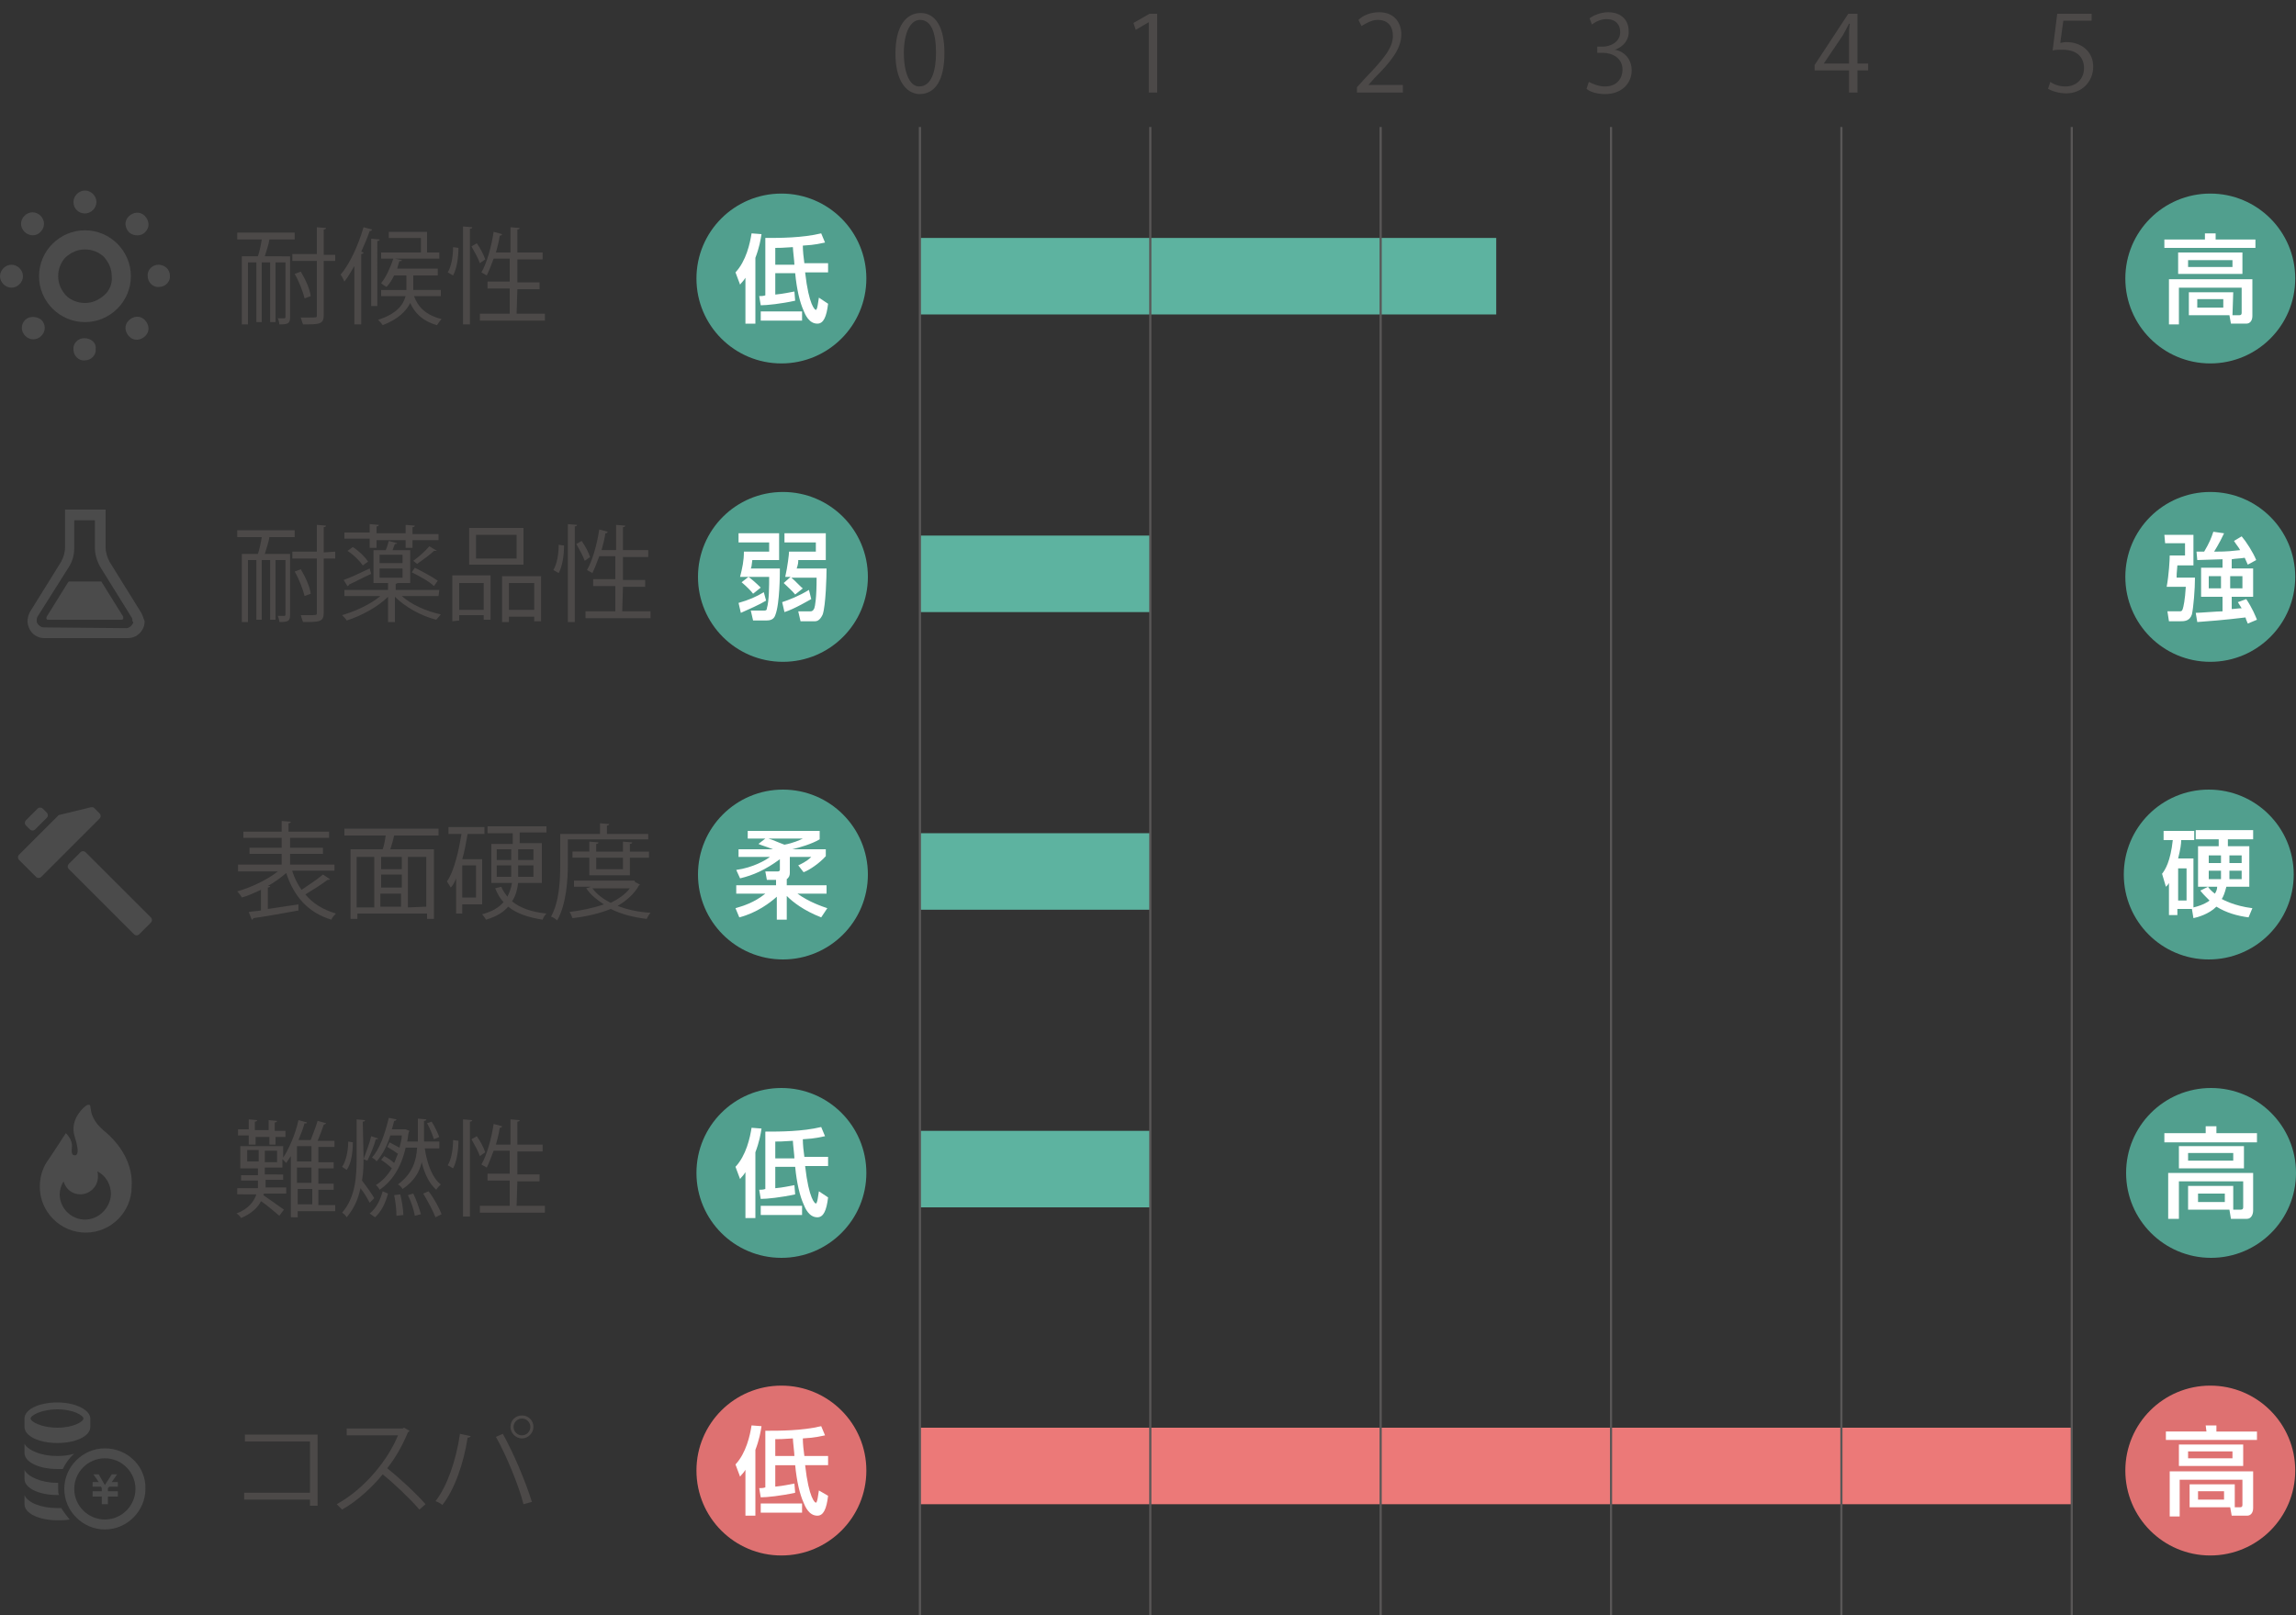 <?xml version="1.0" encoding="utf-8"?>
<!-- Generator: Adobe Illustrator 24.3.0, SVG Export Plug-In . SVG Version: 6.00 Build 0)  -->
<svg version="1.1" id="レイヤー_1" xmlns="http://www.w3.org/2000/svg" xmlns:xlink="http://www.w3.org/1999/xlink" x="0px"
	 y="0px" viewBox="0 0 300 211.1" style="enable-background:new 0 0 300 211.1;" xml:space="preserve">
<rect x="0" y="0" width="300" height="211.1" fill="#333333" stroke="none"/>
<style type="text/css">
	.st0{fill:#519F8E;}
	.st1{fill:#FFFFFF;}
	.st2{fill:#DE7171;}
	.st3{fill:none;stroke:#5DB3A0;stroke-width:10;stroke-miterlimit:10;}
	.st4{fill:none;stroke:#EC7978;stroke-width:10;stroke-miterlimit:10;}
	.st5{fill:#4C4948;}
	.st6{fill:none;stroke:#595757;stroke-width:0.283;stroke-miterlimit:10;}
	.st7{fill:#4B4B4B;}
</style>
<g>
	<g>
		<circle class="st0" cx="576.8" cy="1065.9" r="11.1"/>
	</g>
	<g>
		<path class="st1" d="M576.2,1060h1.4v0.8h5.2v1.1h-11.9v-1.1h5.3V1060z M579.8,1070.6h0.9c0.2,0,0.3-0.1,0.3-0.3v-3.3h-8.2v4.8
			h-1.3v-5.9h10.9v4.8c0,0.6-0.3,1-0.8,1h-2l-0.2-1.1h-5.3v-3h5.8v3H579.8z M581,1062.5v2.8h-8.4v-2.8H581z M573.9,1063.4v0.9h5.8
			v-0.9H573.9z M575.2,1068.6v1.1h3.4v-1.1H575.2z"/>
	</g>
</g>
<g>
	<circle class="st0" cx="576.9" cy="1104.8" r="11.1"/>
	<path class="st1" d="M570.9,1099.3h3.8v4h-2.1c-0.1,1.1-0.1,1.2-0.1,1.6h2.4c0,1.5-0.2,3.9-0.4,4.8c-0.3,0.9-1,0.9-1.6,0.9h-1.4
		l-0.2-1.3h1.5c0.3,0,0.4,0,0.5-0.3s0.3-1.2,0.4-2.9H571c0.3-1.6,0.4-3.6,0.4-4.1h2v-1.6h-2.6L570.9,1099.3L570.9,1099.3z
		 M578.3,1102.6c-0.5,0-2.6,0.1-3.1,0.1l-0.1-1.1c0.3,0,0.6,0,1,0c0.7-1.2,0.9-1.7,1.2-2.6l1.4,0.2c-0.7,1.5-1.2,2.2-1.3,2.4
		c2,0,2.3-0.1,3.4-0.2c-0.2-0.4-0.5-0.7-0.8-1.2l1-0.6c0.6,0.7,1.5,2.1,1.9,3.1l-1.1,0.6c-0.2-0.4-0.2-0.5-0.4-0.9
		c-0.5,0.1-1.3,0.1-1.7,0.2v1.2h2.8v3.8h-2.8v1.6c0.3,0,0.9-0.1,1.3-0.1c-0.2-0.3-0.3-0.5-0.5-0.8l1.1-0.4c0.8,1.2,1.2,2.2,1.4,2.7
		l-1.2,0.5c-0.1-0.3-0.2-0.4-0.3-0.8c-1,0.1-2.2,0.3-6.3,0.6l-0.2-1.2c0.5,0,2.9-0.2,3.5-0.2v-1.7h-2.8v-3.8h2.8v-1.4H578.3z
		 M576.7,1104.8v1.6h1.6v-1.6H576.7z M579.5,1104.8v1.6h1.6v-1.6H579.5z"/>
</g>
<g>
	<g>
		<circle class="st0" cx="576.7" cy="1143.8" r="11.1"/>
	</g>
	<g>
		<path class="st1" d="M574.5,1148.3h-1.9v0.8h-1.1v-4.2c-0.1,0.2-0.1,0.2-0.4,0.5l-0.5-1.7c0.4-0.5,1.1-1.6,1.4-4.4h-1.2v-1.2h4
			v1.2h-1.7c0,0.5-0.1,1.2-0.4,2.4h2v6.4c1.3-0.3,2-0.8,2.1-0.9c-0.6-0.6-0.9-0.9-1.2-1.3l1-0.5c0.2,0.3,0.5,0.6,0.9,0.9
			c0.2-0.3,0.3-0.6,0.3-0.9h-2.5v-5.3h2.7v-0.9h-3v-1.2h7.5v1.2h-3.3v0.9h2.8v5.3h-3c-0.2,0.8-0.4,1.3-0.6,1.6
			c0.2,0.1,1.6,0.9,4,1.2l-0.5,1.2c-1.5-0.2-2.9-0.6-4.2-1.4c-1,1-2.5,1.4-3,1.5L574.5,1148.3z M572.6,1143v4.2h1.1v-4.2H572.6z
			 M578.2,1141.3h-1.6v1h1.6V1141.3z M578.2,1143.3h-1.6v1.1h1.6c0-0.1,0-0.2,0-0.5V1143.3z M579.4,1143.9c0,0.2,0,0.4,0,0.5h1.6
			v-1.1h-1.6V1143.9z M579.4,1142.3h1.6v-1h-1.6V1142.3z"/>
	</g>
</g>
<g>
	<g>
		<circle class="st0" cx="577" cy="1182.7" r="11.1"/>
	</g>
	<g>
		<path class="st1" d="M576.3,1176.7h1.4v0.9h5.3v1.2h-12.1v-1.2h5.4L576.3,1176.7L576.3,1176.7z M579.9,1187.6h0.9
			c0.2,0,0.3-0.1,0.3-0.3v-3.4h-8.4v4.9h-1.4v-6h11.1v4.9c0,0.6-0.3,1.1-0.8,1.1h-2.1l-0.2-1.2H574v-3.1h5.9V1187.6z M581.2,1179.3
			v2.9h-8.5v-2.9H581.2z M574,1180.2v1h5.9v-1H574z M575.2,1185.5v1.1h3.5v-1.1H575.2z"/>
	</g>
</g>
<g>
	<g>
		<circle class="st0" cx="390.2" cy="1065.9" r="11.1"/>
	</g>
	<g>
		<path class="st1" d="M385.5,1065.8c-0.3,0.5-0.5,0.6-0.7,0.9l-0.6-1.6c1.4-1.5,1.9-3.8,2.1-5.1l1.3,0.1c-0.1,0.7-0.3,1.8-0.8,3.1
			v8.6h-1.3V1065.8z M396.3,1069.2c-0.2,1.7-0.6,2.6-1.4,2.6c-1.1,0-1.6-1.2-1.8-1.7c-0.5-1.1-0.9-2.8-1.1-4.9h-2.6v2.8
			c1.1-0.1,1.9-0.3,2.5-0.4l0.1,1.2c-1.8,0.4-3.7,0.6-4.5,0.6l-0.2-1.2c0.3,0,0.5,0,0.8-0.1v-7.5c1.9,0,4.8,0,7.3-0.6l0.5,1.2
			c-0.6,0.1-1.1,0.3-2.9,0.4c0,0.7,0.1,1.6,0.2,2.3h3.1v1.2h-3c0.5,4.4,1.3,4.9,1.4,4.9c0.2,0,0.3-1,0.4-1.6L396.3,1069.2z
			 M392.8,1071.4h-5.4v-1.2h5.4V1071.4z M389.4,1064h2.5c0-0.4-0.2-1.9-0.2-2.3c-1.5,0.1-1.7,0.1-2.3,0.1V1064z"/>
	</g>
</g>
<g>
	<g>
		<circle class="st0" cx="390.3" cy="1104.8" r="11.1"/>
	</g>
	<g>
		<path class="st1" d="M388.2,1108c-0.8,0.5-2.4,1.2-3.3,1.6l-0.3-1.3c1.4-0.4,2.3-0.8,3.3-1.4L388.2,1108z M385.8,1104.9h-1.1
			c0.3-1.2,0.5-2.1,0.5-3.3h3.3v-1.2h-4v-1.2h5.3v3.5h-3.5c-0.1,0.8-0.1,0.9-0.2,1.1h3.8c0,0.6,0,4.6-0.6,6.1
			c-0.2,0.6-0.7,0.7-1.2,0.7h-1.7l-0.3-1.3h1.7c0.2,0,0.4,0,0.4-0.3c0.3-0.9,0.3-3.1,0.3-4.1L385.8,1104.9c0.3,0.2,1,0.8,1.6,1.4
			l-1,0.8c-0.2-0.3-0.9-1-1.5-1.5L385.8,1104.9z M394.1,1107.8c-0.2,0.1-2.2,1.3-3.5,1.7l-0.3-1.3c0.9-0.3,2.2-0.8,3.5-1.6
			L394.1,1107.8z M391.4,1104.9h-0.7c0.3-1.3,0.5-3,0.5-3.3h3.5v-1.2h-4.1v-1.2h5.4v3.5h-3.6c0,0.3,0,0.5-0.2,1.1h3.9
			c0,1-0.1,4.8-0.5,6c-0.1,0.2-0.4,0.9-1,0.9h-1.9l-0.3-1.3h1.6c0.3,0,0.4-0.2,0.5-0.4c0.1-0.3,0.3-1.3,0.3-4L391.4,1104.9
			c0.6,0.5,1.4,1.4,1.6,1.5l-1,0.8c-0.4-0.5-1-1-1.5-1.5L391.4,1104.9z"/>
	</g>
</g>
<g>
	<g>
		<circle class="st0" cx="390.4" cy="1143.8" r="11.1"/>
	</g>
	<g>
		<path class="st1" d="M388.1,1139.1h-2.3v-1h9.4v1.1c-1,0.6-2.7,1.1-3.6,1.3l0,0h4.4v0.9c-0.8,0.9-2.1,1.8-2.9,2.1l-0.7-0.9
			c1.1-0.5,1.5-0.9,1.7-1.1h-2.8v2.1c0,0.3-0.1,0.6-0.4,0.8v0.8h5.2v1.1h-3.8c1.5,1.1,3.3,1.7,3.9,1.9l-0.8,1.2
			c-2.3-0.9-3.7-2-4.5-2.8v3.1h-1.3v-3c-0.9,0.8-2.6,2.1-4.9,2.7l-0.5-1.2c1-0.3,2.4-0.7,3.9-1.9h-3.8v-1.1h5.2v-0.7h-1.2l-0.2-1.1
			h1.6c0.2,0,0.3-0.1,0.3-0.2v-1.4c-1.9,1.4-3.5,2.1-5.2,2.5l-0.5-1.1c2.2-0.3,3.9-1.3,4.4-1.7h-4.1v-1h4.5
			c-1.3-0.5-1.5-0.5-1.9-0.7L388.1,1139.1z M388.5,1139.1c0.7,0.2,1,0.4,2.1,0.8c1.1-0.2,2-0.6,2.4-0.8H388.5z"/>
	</g>
</g>
<g>
	<g>
		<circle class="st0" cx="390.2" cy="1182.7" r="11.1"/>
	</g>
	<g>
		<path class="st1" d="M385.5,1182.6c-0.3,0.5-0.5,0.6-0.7,0.9l-0.6-1.6c1.4-1.5,1.9-3.8,2.1-5.1l1.3,0.1c-0.1,0.7-0.3,1.8-0.8,3.1
			v8.6h-1.3V1182.6z M396.3,1186c-0.2,1.7-0.6,2.6-1.4,2.6c-1.1,0-1.6-1.2-1.8-1.7c-0.5-1.1-0.9-2.8-1.1-4.9h-2.6v2.8
			c1.1-0.1,1.9-0.3,2.5-0.4l0.1,1.2c-1.8,0.4-3.7,0.6-4.5,0.6l-0.2-1.2c0.3,0,0.5,0,0.8-0.1v-7.5c1.9,0,4.8,0,7.3-0.6l0.5,1.2
			c-0.6,0.1-1.1,0.3-2.9,0.4c0,0.7,0.1,1.6,0.2,2.3h3.1v1.2h-3c0.5,4.4,1.3,4.9,1.4,4.9c0.2,0,0.3-1,0.4-1.6L396.3,1186z
			 M392.8,1188.2h-5.4v-1.2h5.4V1188.2z M389.4,1180.9h2.5c0-0.4-0.2-1.9-0.2-2.3c-1.5,0.1-1.7,0.1-2.3,0.1V1180.9z"/>
	</g>
</g>
<g>
	<g>
		<circle class="st2" cx="390.2" cy="1221.7" r="11.1"/>
	</g>
	<g>
		<path class="st1" d="M385.5,1221.6c-0.3,0.5-0.5,0.6-0.7,0.9l-0.6-1.6c1.4-1.5,1.9-3.8,2.1-5.1l1.3,0.1c-0.1,0.7-0.3,1.8-0.8,3.1
			v8.6h-1.3V1221.6z M396.3,1224.9c-0.2,1.7-0.6,2.6-1.4,2.6c-1.1,0-1.6-1.2-1.8-1.7c-0.5-1.1-0.9-2.8-1.1-4.9h-2.6v2.8
			c1.1-0.1,1.9-0.3,2.5-0.4l0.1,1.2c-1.8,0.4-3.7,0.6-4.5,0.6l-0.2-1.2c0.3,0,0.5,0,0.8-0.1v-7.5c1.9,0,4.8,0,7.3-0.6l0.5,1.2
			c-0.6,0.1-1.1,0.3-2.9,0.4c0,0.7,0.1,1.6,0.2,2.3h3.1v1.2h-3c0.5,4.4,1.3,4.9,1.4,4.9c0.2,0,0.3-1,0.4-1.6L396.3,1224.9z
			 M392.8,1227.2h-5.4v-1.2h5.4V1227.2z M389.4,1219.8h2.5c0-0.4-0.2-1.9-0.2-2.3c-1.5,0.1-1.7,0.1-2.3,0.1V1219.8z"/>
	</g>
</g>
<g>
	<g>
		<circle class="st2" cx="576.9" cy="1221.7" r="11.1"/>
	</g>
	<g>
		<path class="st1" d="M576.2,1215.7h1.4v0.8h5.3v1.1H571v-1.1h5.3L576.2,1215.7L576.2,1215.7z M579.9,1226.4h0.9
			c0.2,0,0.3-0.1,0.3-0.3v-3.3h-8.2v4.8h-1.3v-5.9h10.9v4.8c0,0.6-0.3,1-0.8,1h-2l-0.2-1.1H574v-3h5.9V1226.4z M581.1,1218.3v2.8
			h-8.4v-2.8H581.1z M574,1219.2v0.9h5.8v-0.9H574z M575.2,1224.4v1.1h3.4v-1.1H575.2z"/>
	</g>
</g>
<line class="st3" x1="408.3" y1="1065.5" x2="483.5" y2="1065.5"/>
<line class="st3" x1="408.3" y1="1104.4" x2="438.4" y2="1104.4"/>
<line class="st3" x1="408.3" y1="1143.3" x2="438.4" y2="1143.3"/>
<line class="st3" x1="408.3" y1="1182.2" x2="438.4" y2="1182.2"/>
<line class="st4" x1="408.3" y1="1221.1" x2="558.8" y2="1221.1"/>
<g>
	<g>
		<path class="st5" d="M325.9,1063v8c0,0.8-0.3,0.9-1.4,0.9c0-0.2-0.1-0.6-0.2-0.8c0.4,0,0.7,0,0.8,0c0.1,0,0.2,0,0.2-0.2v-7.1h-1.1
			v7.8h-0.7v-7.8h-1.1v7.8h-0.7v-7.8h-1.1v8.1h-0.8v-8.9h2.1c0.2-0.6,0.4-1.5,0.5-2.2h-3.3v-0.9h7.5v0.9h-3.3
			c-0.1,0.7-0.4,1.5-0.6,2.2H325.9z M331.9,1062.7v0.9h-1.5v7.1c0,1.2-0.6,1.2-2.7,1.2c-0.1-0.2-0.2-0.6-0.3-0.9c0.4,0,0.8,0,1.1,0
			c1,0,1,0,1-0.3v-7.1h-3.2v-0.9h3.2v-3.5l1.2,0.1c0,0.1-0.1,0.2-0.3,0.2v3.3L331.9,1062.7L331.9,1062.7z M327.4,1065
			c0.6,1,1.2,2.3,1.3,3.2l-0.8,0.3c-0.2-0.8-0.7-2.2-1.3-3.2L327.4,1065z"/>
		<path class="st5" d="M334.4,1064.1c-0.5,0.8-0.9,1.6-1.4,2.2c-0.1-0.2-0.3-0.7-0.5-0.9c1.2-1.4,2.3-3.8,3-6.2l1.1,0.3
			c0,0.1-0.1,0.2-0.3,0.2c-0.3,0.9-0.7,1.8-1.1,2.7l0.3,0.1c0,0.1-0.1,0.2-0.3,0.2v9.2h-0.9L334.4,1064.1L334.4,1064.1z
			 M336.6,1060.7l1.1,0.1c0,0.1-0.1,0.2-0.3,0.2v8.5h-0.8L336.6,1060.7L336.6,1060.7z M345.7,1068.1h-3.5c0.4,1.1,1.2,2.4,3.6,3
			c-0.2,0.2-0.4,0.5-0.6,0.8c-2.1-0.6-3-1.8-3.5-2.9c-0.5,1-1.5,2.1-3.6,2.9c-0.1-0.2-0.4-0.5-0.6-0.7c2.5-0.8,3.3-2,3.6-3.1h-3.2
			v-0.8h3.3v-1.9h-1.6c-0.3,0.6-0.6,1.1-1,1.5c-0.2-0.1-0.5-0.3-0.7-0.5c0.6-0.7,1.2-2,1.6-3.2h-1.6v-0.8h5.2v-1.9h-4.2v-0.8h5v2.7
			h1.6v0.8h-5.8l0.9,0.2c0,0.1-0.1,0.2-0.3,0.1c-0.1,0.3-0.2,0.6-0.3,1h5.3v0.8H342v1.9h3.6v0.9H345.7z"/>
		<path class="st5" d="M348,1061.9c0,1.2-0.2,2.7-0.7,3.6l-0.7-0.4c0.5-0.8,0.7-2.2,0.7-3.3L348,1061.9z M348.6,1059.1l1.2,0.1
			c0,0.1-0.1,0.2-0.3,0.2v12.5h-0.9L348.6,1059.1L348.6,1059.1z M350.4,1061.3c0.5,0.7,0.9,1.5,1.1,2.1l-0.7,0.5
			c-0.2-0.6-0.7-1.5-1.1-2.2L350.4,1061.3z M355.6,1070.4h3.7v0.9h-8.5v-0.9h3.9v-3.3h-2.9v-0.9h2.9v-3h-2.1
			c-0.3,0.8-0.6,1.6-0.9,2.2c-0.2-0.1-0.5-0.3-0.7-0.4c0.7-1.2,1.3-3.3,1.6-5.3l1.1,0.3c0,0.1-0.1,0.2-0.3,0.2
			c-0.1,0.7-0.3,1.5-0.5,2.2h1.9v-3.3l1.2,0.1c0,0.1-0.1,0.2-0.3,0.2v3h3.3v0.9h-3.3v3h2.9v0.9h-2.9v3.2H355.6z"/>
		<path class="st5" d="M325.9,1101.8v8c0,0.8-0.3,0.9-1.4,0.9c0-0.2-0.1-0.6-0.2-0.8c0.4,0,0.7,0,0.8,0c0.1,0,0.2,0,0.2-0.2v-7.1
			h-1.1v7.8h-0.7v-7.8h-1.1v7.8h-0.7v-7.8h-1.1v8.1h-0.8v-8.9h2.1c0.2-0.6,0.4-1.5,0.5-2.2h-3.3v-0.9h7.5v0.9h-3.3
			c-0.1,0.7-0.4,1.5-0.6,2.2H325.9z M331.9,1101.6v0.9h-1.5v7.1c0,1.2-0.6,1.2-2.7,1.2c-0.1-0.2-0.2-0.6-0.3-0.9c0.4,0,0.8,0,1.1,0
			c1,0,1,0,1-0.3v-7.1h-3.2v-0.9h3.2v-3.5l1.2,0.1c0,0.1-0.1,0.2-0.3,0.2v3.3L331.9,1101.6L331.9,1101.6z M327.4,1103.9
			c0.6,1,1.2,2.3,1.3,3.2l-0.8,0.3c-0.2-0.8-0.7-2.2-1.3-3.2L327.4,1103.9z"/>
		<path class="st5" d="M345.4,1107.4h-4.8c1.2,1.1,3.2,2,5.1,2.4c-0.2,0.2-0.4,0.5-0.6,0.7c-2-0.5-4.1-1.7-5.4-3v3.3h-0.9v-3.3
			c-1.3,1.3-3.5,2.5-5.4,3.1c-0.1-0.2-0.4-0.5-0.6-0.7c1.7-0.5,3.7-1.4,5-2.5h-4.7v-0.8h5.7v-0.9h-1.9v-4.3h1.6
			c0.2-0.4,0.3-0.9,0.4-1.2l1.1,0.3c-0.1,0.1-0.1,0.1-0.3,0.1c-0.1,0.2-0.2,0.5-0.3,0.8h2.3v4.3H340c0,0.1-0.1,0.1-0.2,0.1v0.8h5.7
			v0.8H345.4z M333,1105.2c0.9-0.3,2.1-0.9,3.4-1.5l0.2,0.7c-1.1,0.5-2.2,1.1-2.9,1.4c0,0.1-0.1,0.2-0.2,0.2L333,1105.2z
			 M336.3,1100.9v-1H333v-0.8h3.3v-1.1l1.2,0.1c0,0.1-0.1,0.2-0.3,0.2v0.9h3.8v-1.1l1.2,0.1c0,0.1-0.1,0.2-0.3,0.2v0.9h3.4v0.8H342
			v1h-0.9v-1h-3.8v1h-1V1100.9z M335.5,1103.3c-0.4-0.6-1.2-1.4-2-1.9l0.7-0.5c0.8,0.5,1.6,1.3,2,1.9L335.5,1103.3z M337.7,1102v1.1
			h3v-1.1H337.7z M337.7,1103.8v1.2h3v-1.2H337.7z M342.3,1103.6c1,0.5,2.3,1.2,3,1.7l-0.5,0.7c-0.6-0.6-1.9-1.3-2.9-1.8
			L342.3,1103.6z M342,1102.7c0.7-0.5,1.6-1.3,2.1-1.9l1,0.6c-0.1,0.1-0.2,0.1-0.3,0.1c-0.5,0.5-1.5,1.2-2.2,1.7L342,1102.7z"/>
		<path class="st5" d="M347.2,1110.7v-6h5v5.8h-0.9v-0.6h-3.2v0.7L347.2,1110.7L347.2,1110.7z M351.3,1105.6h-3.2v3.5h3.2V1105.6z
			 M356.5,1098.5v4.8h-7.1v-4.8H356.5z M355.6,1102.4v-3.1h-5.3v3.1H355.6z M353.6,1104.8h5.1v5.9h-0.9v-0.6h-3.3v0.7h-0.9
			L353.6,1104.8L353.6,1104.8z M354.5,1109.1h3.3v-3.5h-3.3V1109.1z"/>
		<path class="st5" d="M361.7,1100.8c0,1.2-0.2,2.7-0.7,3.6l-0.7-0.4c0.5-0.8,0.7-2.2,0.7-3.3L361.7,1100.8z M362.3,1098l1.2,0.1
			c0,0.1-0.1,0.2-0.3,0.2v12.5h-0.9L362.3,1098L362.3,1098z M364.1,1100.1c0.5,0.7,0.9,1.5,1.1,2.1l-0.7,0.5
			c-0.2-0.6-0.7-1.5-1.1-2.2L364.1,1100.1z M369.3,1109.3h3.7v0.9h-8.5v-0.9h3.9v-3.3h-2.9v-0.9h2.9v-3h-2.1
			c-0.3,0.8-0.6,1.6-0.9,2.2c-0.2-0.1-0.5-0.3-0.7-0.4c0.7-1.2,1.3-3.3,1.6-5.3l1.1,0.3c0,0.1-0.1,0.2-0.3,0.2
			c-0.1,0.7-0.3,1.5-0.5,2.2h1.9v-3.3l1.2,0.1c0,0.1-0.1,0.2-0.3,0.2v3h3.3v0.9h-3.3v3h2.9v0.9h-2.9v3.2H369.3z"/>
		<path class="st5" d="M326.3,1143.3c0.3,0.9,0.7,1.7,1.2,2.4c0.9-0.6,2.1-1.4,2.8-2l0.9,0.6c0,0.1-0.2,0.1-0.3,0.1
			c-0.8,0.6-1.9,1.3-2.9,1.9c1,1.2,2.3,2,4,2.5c-0.2,0.2-0.5,0.5-0.6,0.8c-3-0.9-4.9-3-5.9-6.1c-0.7,0.6-1.5,1.2-2.4,1.7h0.3
			c0,0.1-0.1,0.2-0.3,0.2v2.8l4-0.6v0.8c-2.2,0.4-4.4,0.8-5.9,1c0,0.1-0.1,0.2-0.2,0.2l-0.4-1c0.5-0.1,1-0.1,1.6-0.2v-2.7
			c-0.9,0.4-1.7,0.8-2.5,1c-0.1-0.2-0.4-0.6-0.6-0.8c1.8-0.5,3.9-1.5,5.3-2.6h-5.2v-0.8h5.7v-1.4h-4.2v-0.8h4.2v-1.3h-5v-0.8h5v-1.4
			l1.2,0.1c0,0.1-0.1,0.2-0.3,0.2v1.1h5.1v0.8h-5.1v1.3h4.3v0.8h-4.3v1.4h5.8v0.8H326.3z"/>
		<path class="st5" d="M345.4,1138.7h-5.7h-0.1c-0.1,0.5-0.3,1.2-0.5,1.8h5.7v9.1h-0.9v-0.7h-9.1v0.7h-0.9v-9.1h4.3
			c0.2-0.5,0.3-1.2,0.4-1.8h-5.5v-0.9h12.3L345.4,1138.7L345.4,1138.7z M334.7,1141.4v6.6h2.3v-6.6H334.7z M340.5,1143.1v-1.6h-2.7
			v1.6H340.5z M340.5,1145.5v-1.7h-2.7v1.7H340.5z M337.8,1146.3v1.7h2.7v-1.7H337.8z M343.8,1148v-6.6h-2.4v6.6H343.8z"/>
		<path class="st5" d="M351.1,1147.6h-2.6v1.2h-0.8v-4.6c-0.2,0.5-0.4,0.9-0.7,1.2c-0.1-0.2-0.4-0.6-0.5-0.8
			c0.5-0.7,0.9-1.8,1.2-2.9c0.3-1,0.5-2.2,0.7-3.3h-1.7v-0.9h4.7v0.9h-2.2c-0.2,1.1-0.4,2.3-0.7,3.3h2.6V1147.6z M350.2,1146.8v-4.2
			h-1.8v4.2H350.2z M358.6,1144.8h-2.9c-0.1,0.8-0.3,1.7-0.8,2.4c1.1,0.9,2.6,1.4,4.5,1.6c-0.2,0.2-0.4,0.5-0.5,0.8
			c-1.9-0.3-3.4-0.8-4.5-1.7c-0.6,0.7-1.5,1.3-2.9,1.7c-0.1-0.2-0.4-0.6-0.5-0.7c1.4-0.4,2.2-0.9,2.8-1.6c-0.5-0.5-0.8-1.1-1.1-1.8
			l0.8-0.2c0.2,0.5,0.5,0.9,0.8,1.3c0.3-0.6,0.5-1.2,0.6-1.8h-2.7v-5.1h2.8v-1.4h-3.3v-0.8h7.7v0.8h-3.5v1.4h2.9v5.1H358.6z
			 M353,1140.5v1.4h1.9v-1.4H353z M353,1144.1h1.9c0-0.2,0-0.5,0-0.7v-0.8H353V1144.1z M357.8,1144.1v-1.5h-2v0.8c0,0.2,0,0.5,0,0.7
			H357.8z M357.8,1140.5h-2v1.4h2V1140.5z"/>
		<path class="st5" d="M372.9,1139.1h-10.6v3.2c0,2.1-0.2,5.3-1.4,7.4c-0.2-0.2-0.5-0.4-0.8-0.5c1.1-2,1.2-4.8,1.2-6.8v-4h5.2v-1.4
			l1.2,0.1c0,0.1-0.1,0.2-0.3,0.2v1.1h5.4L372.9,1139.1L372.9,1139.1z M371.1,1144.8l0.6,0.3c0,0.1-0.1,0.1-0.1,0.1
			c-0.6,1.1-1.6,2-2.8,2.7c1.3,0.5,2.7,0.8,4.3,0.9c-0.2,0.2-0.4,0.6-0.5,0.8c-1.7-0.2-3.3-0.6-4.7-1.3c-1.5,0.6-3.2,1-5,1.2
			c-0.1-0.2-0.2-0.6-0.4-0.8c1.5-0.2,3.1-0.5,4.5-1c-0.9-0.6-1.7-1.2-2.3-2.1l0.6-0.2H363v-0.8h7.9L371.1,1144.8z M370.4,1143.8
			h-5.3v-2.3h-2.2v-0.8h2.2v-1.3l1.2,0.1c0,0.1-0.1,0.2-0.3,0.2v1h3.5v-1.3l1.2,0.1c0,0.1-0.1,0.2-0.3,0.2v1h2.5v0.8h-2.5
			L370.4,1143.8L370.4,1143.8z M365.4,1145.6c0.6,0.8,1.4,1.4,2.4,1.9c1-0.5,1.9-1.1,2.5-1.9H365.4z M369.4,1141.5H366v1.5h3.5v-1.5
			H369.4z"/>
		<path class="st5" d="M331.9,1186.9v0.8H327v0.8h-0.8v-8c-0.2,0.3-0.4,0.6-0.6,0.9c-0.1-0.1-0.3-0.3-0.5-0.5v1.1h-2.3v0.9h2.3v0.7
			h-2.3c0,0.4,0,0.6,0,1h2.7v0.8h-2.9l-0.1,0.2c0.7,0.5,2.3,1.6,2.7,1.9l-0.6,0.8c-0.5-0.4-1.6-1.4-2.4-1.9
			c-0.4,0.8-1.2,1.6-2.6,2.2c-0.1-0.2-0.4-0.5-0.6-0.6c1.6-0.6,2.3-1.5,2.6-2.5h-2.5v-0.8h2.7c0-0.4,0-0.6,0-1h-2.2v-0.7h2.2v-0.9
			h-2.3v-2.9h5.4v1.5c0.8-1.2,1.6-3.1,2-4.9l1.1,0.3c0,0.1-0.1,0.2-0.3,0.1c-0.2,0.7-0.5,1.5-0.8,2.2h1.6c0.3-0.8,0.7-1.8,0.9-2.5
			l1.1,0.3c0,0.1-0.1,0.1-0.3,0.2c-0.2,0.6-0.5,1.4-0.8,2.1h2.2v0.8h-2.1v2h2v0.8h-2v2h2v0.8h-2v2L331.9,1186.9L331.9,1186.9z
			 M320.6,1178.8v-1h-1.4v-0.8h1.4v-1.3l1.1,0.1c0,0.1-0.1,0.2-0.3,0.2v1.1h1.8v-1.3l1.1,0.1c0,0.1-0.1,0.2-0.3,0.2v1.1h1.4v0.8H324
			v1h-0.8v-1h-1.8v1h-0.8V1178.8z M320.3,1179.8v1.5h1.5v-1.5H320.3z M324.3,1181.3v-1.5h-1.6v1.5H324.3z M328.8,1181.3v-2H327v2
			H328.8z M328.8,1184.1v-2H327v2H328.8z M327,1184.9v2h1.9v-2H327z"/>
		<path class="st5" d="M335.5,1180.6c0,1.1,0,2.1-0.2,3.2c0.4,0.5,1.4,1.9,1.6,2.3l-0.6,0.6c-0.2-0.4-0.7-1.2-1.2-1.9
			c-0.3,1.4-0.8,2.6-1.8,3.8c-0.1-0.2-0.4-0.5-0.6-0.6c1.8-2.1,1.9-4.8,1.9-7.4v-4.8l1.1,0.1c0,0.1-0.1,0.2-0.3,0.2v4.5H335.5z
			 M332.8,1182c0.5-0.7,0.8-2.1,0.8-3.3l0.6,0.1c0,1.3-0.2,2.8-0.8,3.6L332.8,1182z M337.5,1178.2c0,0.1-0.1,0.1-0.3,0.1
			c-0.2,0.8-0.7,2-1.1,2.8l-0.5-0.2c0.3-0.8,0.8-2.1,1-3L337.5,1178.2z M338.8,1185.4c-0.3,1.1-0.8,2.3-1.7,3.1l-0.7-0.5
			c0.9-0.7,1.4-1.8,1.7-2.9L338.8,1185.4z M345.5,1179.6h-1.9c0.3,2,1,3.9,2.1,4.7c-0.2,0.2-0.5,0.5-0.6,0.7c-0.9-0.8-1.5-2-1.9-3.6
			c-0.3,1.3-1,2.5-2.5,3.5c-0.1-0.2-0.4-0.5-0.6-0.6c1.9-1.4,2.4-3.1,2.5-4.8h-1.5v-0.1c-0.6,2.7-1.9,4.5-3.4,5.5
			c-0.1-0.2-0.3-0.5-0.5-0.6c0.8-0.5,1.5-1.2,2.1-2.2c-0.3-0.3-0.9-0.8-1.4-1.1l0.4-0.5c0.4,0.2,1,0.6,1.3,0.9
			c0.2-0.4,0.3-0.8,0.5-1.2c-0.4-0.3-0.9-0.6-1.4-0.9l0.3-0.6c0.4,0.2,0.9,0.5,1.3,0.7c0.1-0.5,0.3-1,0.3-1.6H339
			c-0.4,1.3-1,2.5-1.8,3.4c-0.1-0.2-0.4-0.4-0.6-0.5c1-1.1,1.7-3.1,2.2-5.2l1,0.2c0,0.1-0.1,0.2-0.3,0.2c-0.1,0.4-0.2,0.8-0.3,1.1
			h1.6h0.2l0.5,0.2c0,0.1-0.1,0.1-0.1,0.2c-0.1,0.4-0.1,0.8-0.2,1.2h1.4v-3l1.1,0.1c0,0.1-0.1,0.2-0.3,0.2v2.7h2L345.5,1179.6
			L345.5,1179.6z M339.9,1188.3c0-0.7-0.1-1.8-0.3-2.7l0.8-0.1c0.2,0.9,0.4,2,0.4,2.7L339.9,1188.3z M342.3,1188.3
			c-0.1-0.7-0.5-1.9-0.9-2.7l0.7-0.2c0.4,0.8,0.8,2,1,2.7L342.3,1188.3z M344.9,1188.5c-0.3-0.8-1-2.1-1.6-3.1l0.7-0.3
			c0.7,0.9,1.4,2.2,1.7,3L344.9,1188.5z M344.5,1176.1c0.4,0.6,0.8,1.5,1,2l-0.7,0.3c-0.2-0.6-0.5-1.4-0.9-2.1L344.5,1176.1z"/>
		<path class="st5" d="M348,1178.6c0,1.2-0.2,2.7-0.7,3.6l-0.7-0.4c0.5-0.8,0.7-2.2,0.7-3.3L348,1178.6z M348.6,1175.8l1.2,0.1
			c0,0.1-0.1,0.2-0.3,0.2v12.5h-0.9L348.6,1175.8L348.6,1175.8z M350.4,1177.9c0.5,0.7,0.9,1.5,1.1,2.1l-0.7,0.5
			c-0.2-0.6-0.7-1.5-1.1-2.2L350.4,1177.9z M355.6,1187.1h3.7v0.9h-8.5v-0.9h3.9v-3.3h-2.9v-0.9h2.9v-3h-2.1
			c-0.3,0.8-0.6,1.6-0.9,2.2c-0.2-0.1-0.5-0.3-0.7-0.4c0.7-1.2,1.3-3.3,1.6-5.3l1.1,0.3c0,0.1-0.1,0.2-0.3,0.2
			c-0.1,0.7-0.3,1.5-0.5,2.2h1.9v-3.3l1.2,0.1c0,0.1-0.1,0.2-0.3,0.2v3h3.3v0.9h-3.3v3h2.9v0.9h-2.9v3.2H355.6z"/>
		<path class="st5" d="M329.6,1217v9.3h-1v-0.8H320v-0.9h8.6v-6.7h-8.5v-0.9H329.6z"/>
		<path class="st5" d="M341.5,1216.5c0,0.1-0.1,0.1-0.2,0.2c-0.7,1.7-1.6,3.3-2.7,4.7c1.5,1.2,3.7,3.2,5,4.7l-0.8,0.7
			c-1.2-1.4-3.4-3.5-4.8-4.6c-1.2,1.5-3.3,3.5-5.3,4.6c-0.2-0.2-0.5-0.5-0.7-0.7c3.8-2.1,6.8-6,8-9h-6.7v-0.9h7.3l0.2-0.1
			L341.5,1216.5z"/>
		<path class="st5" d="M349.6,1217.2c0,0.1-0.2,0.2-0.4,0.2c-0.5,3.3-1.7,6.8-3.3,8.8c-0.2-0.2-0.6-0.4-0.9-0.5
			c1.5-1.9,2.7-5.3,3.2-8.8L349.6,1217.2z M356.5,1226.1c-0.6-2.4-2.2-6.3-3.6-8.8l0.9-0.4c1.4,2.5,3,6.3,3.8,8.9L356.5,1226.1z
			 M356.3,1214.4c0.9,0,1.5,0.7,1.5,1.5s-0.7,1.5-1.5,1.5s-1.5-0.7-1.5-1.5S355.5,1214.4,356.3,1214.4z M357.4,1216
			c0-0.6-0.5-1.1-1.1-1.1s-1.1,0.5-1.1,1.1s0.5,1.1,1.1,1.1S357.4,1216.6,357.4,1216z"/>
	</g>
</g>
<line class="st6" x1="558.8" y1="1240.6" x2="558.8" y2="1046.1"/>
<line class="st6" x1="528.7" y1="1240.6" x2="528.7" y2="1046.1"/>
<line class="st6" x1="498.6" y1="1240.6" x2="498.6" y2="1046.1"/>
<line class="st6" x1="468.5" y1="1240.6" x2="468.5" y2="1046.1"/>
<line class="st6" x1="438.4" y1="1240.6" x2="438.4" y2="1046.1"/>
<line class="st6" x1="408.3" y1="1240.6" x2="408.3" y2="1046.1"/>
<g>
	<g>
		<g>
			<path class="st5" d="M561.4,1031.3v0.9h-3.7l-0.4,2.9c0.2,0,0.4-0.1,0.8-0.1c1.8,0,3.5,1.1,3.5,3.2c0,2-1.5,3.5-3.5,3.5
				c-1,0-1.9-0.3-2.4-0.6l0.3-0.9c0.4,0.3,1.1,0.6,2,0.6c1.3,0,2.4-0.9,2.4-2.4c0-1.4-0.9-2.4-2.8-2.4c-0.5,0-1,0-1.3,0.1l0.6-4.8
				L561.4,1031.3L561.4,1031.3z"/>
		</g>
	</g>
	<g>
		<g>
			<path class="st5" d="M438.2,1041.5v-9.2l0,0l-1.7,1l-0.3-0.9l2.1-1.2h1v10.3L438.2,1041.5L438.2,1041.5z"/>
		</g>
	</g>
	<g>
		<g>
			<path class="st5" d="M405,1036.4c0-3.6,1.4-5.3,3.3-5.3s3.1,1.8,3.1,5.2c0,3.6-1.2,5.4-3.3,5.4
				C406.3,1041.7,405,1039.9,405,1036.4z M410.4,1036.4c0-2.6-0.6-4.3-2.1-4.3c-1.2,0-2.1,1.6-2.1,4.3c0,2.7,0.8,4.4,2,4.4
				C409.8,1040.8,410.4,1038.8,410.4,1036.4z"/>
		</g>
	</g>
	<g>
		<g>
			<path class="st5" d="M471.4,1041.5h-6.1v-0.7l1-1.1c2.4-2.5,3.7-4,3.7-5.6c0-1.1-0.5-2.1-2-2.1c-0.8,0-1.6,0.5-2.1,0.8l-0.4-0.8
				c0.6-0.6,1.6-1,2.7-1c2.1,0,2.9,1.5,2.9,2.9c0,1.9-1.4,3.6-3.5,5.7l-0.8,0.9l0,0h4.5L471.4,1041.5L471.4,1041.5z"/>
		</g>
	</g>
	<g>
		<g>
			<path class="st5" d="M499.1,1036c1.2,0.2,2.2,1.2,2.2,2.7c0,1.6-1.2,3.1-3.5,3.1c-1,0-2-0.3-2.4-0.7l0.3-0.9
				c0.4,0.2,1.2,0.6,2.1,0.6c1.7,0,2.3-1.2,2.3-2.2c0-1.5-1.3-2.2-2.6-2.2h-0.7v-0.9h0.7c1,0,2.3-0.6,2.3-1.9c0-0.9-0.5-1.7-1.8-1.7
				c-0.8,0-1.5,0.4-1.9,0.7l-0.3-0.8c0.5-0.4,1.5-0.8,2.4-0.8c1.9,0,2.7,1.2,2.7,2.4C501,1034.6,500.3,1035.5,499.1,1036L499.1,1036
				z"/>
		</g>
	</g>
	<g>
		<g>
			<path class="st5" d="M530.7,1041.5h-1.1v-2.9h-4.5v-0.7l4.4-6.7h1.2v6.5h1.4v0.9h-1.4L530.7,1041.5L530.7,1041.5z M526.3,1037.8
				h3.3v-3.6c0-0.6,0-1.1,0.1-1.6h-0.1c-0.3,0.6-0.6,1.1-0.8,1.5L526.3,1037.8L526.3,1037.8z"/>
		</g>
	</g>
</g>
<g>
	<path class="st7" d="M299.2,1059.6c-3.3,0-6,2.7-6,6s2.7,6,6,6s6-2.7,6-6C305.2,1062.2,302.5,1059.6,299.2,1059.6z M301.7,1068.1
		c-0.7,0.6-1.5,1-2.5,1s-1.9-0.4-2.5-1c-0.6-0.7-1-1.5-1-2.5s0.4-1.9,1-2.5c0.7-0.6,1.5-1,2.5-1s1.9,0.4,2.5,1c0.6,0.7,1,1.5,1,2.5
		C302.8,1066.5,302.4,1067.4,301.7,1068.1z"/>
	<path class="st7" d="M299.2,1057.4c0.8,0,1.5-0.7,1.5-1.5s-0.7-1.5-1.5-1.5s-1.5,0.7-1.5,1.5
		C297.7,1056.7,298.4,1057.4,299.2,1057.4z"/>
	<path class="st7" d="M299.1,1073.7c-0.8,0-1.5,0.7-1.4,1.5c0,0.8,0.7,1.5,1.5,1.4c0.8,0,1.5-0.7,1.4-1.5
		C300.6,1074.3,299.9,1073.7,299.1,1073.7z"/>
	<path class="st7" d="M293.4,1059.8c0.6-0.6,0.6-1.5,0-2.1s-1.5-0.6-2.1,0s-0.6,1.5,0,2.1S292.8,1060.4,293.4,1059.8z"/>
	<path class="st7" d="M304.9,1071.4c-0.6,0.6-0.5,1.5,0.1,2.1s1.5,0.5,2.1-0.1s0.5-1.5-0.1-2.1
		C306.4,1070.7,305.5,1070.7,304.9,1071.4z"/>
	<path class="st7" d="M289.6,1064.1c-0.8,0-1.5,0.7-1.5,1.5s0.7,1.5,1.5,1.5s1.5-0.7,1.5-1.5C291,1064.7,290.4,1064.1,289.6,1064.1z
		"/>
	<path class="st7" d="M308.8,1064.1c-0.8,0-1.5,0.7-1.4,1.5c0,0.8,0.7,1.5,1.5,1.4c0.8,0,1.5-0.7,1.4-1.5
		C310.3,1064.7,309.6,1064,308.8,1064.1z"/>
	<path class="st7" d="M291.3,1071.3c-0.6,0.6-0.6,1.5,0,2.1s1.5,0.6,2.1,0s0.6-1.5,0-2.1C292.8,1070.7,291.9,1070.7,291.3,1071.3z"
		/>
	<path class="st7" d="M307.1,1059.7c0.6-0.6,0.5-1.5-0.1-2.1s-1.5-0.5-2.1,0.1s-0.5,1.5,0.1,2.1
		C305.6,1060.4,306.5,1060.3,307.1,1059.7z"/>
</g>
<g>
	<path class="st7" d="M306.5,1109.4l-4.1-6.6c-0.3-0.6-0.5-1.2-0.5-1.9v-4.9h-5.3v4.9c0,0.7-0.2,1.3-0.5,1.9l-4.1,6.6
		c-0.2,0.4-0.3,0.8-0.3,1.2c0,0.4,0.1,0.7,0.3,1.1c0.4,0.7,1.1,1.1,1.9,1.1h10.9l0,0l0,0l0,0c0.8,0,1.5-0.4,1.9-1.1l0,0
		c0.2-0.3,0.3-0.7,0.3-1.1C306.8,1110.2,306.7,1109.8,306.5,1109.4z M305.4,1111c-0.2,0.3-0.5,0.5-0.8,0.5l0,0h-10.9
		c-0.3,0-0.6-0.2-0.8-0.5c-0.1-0.1-0.1-0.3-0.1-0.4c0-0.2,0-0.3,0.1-0.5l4.1-6.6c0.5-0.8,0.7-1.6,0.7-2.5v-3.6h2.7v3.6l0,0l0,0
		c0,0.9,0.3,1.8,0.7,2.5l4.1,6.6c0.1,0.1,0.1,0.3,0.1,0.5C305.5,1110.7,305.5,1110.9,305.4,1111z"/>
	<path class="st7" d="M301.4,1105.6c0-0.1-0.1-0.1-0.2-0.1h-4c-0.1,0-0.2,0-0.2,0.1l-2.8,4.5c0,0.1-0.1,0.2,0,0.3
		c0,0.1,0.1,0.1,0.2,0.1h9.6c0.1,0,0.2-0.1,0.2-0.1c0-0.1,0-0.2,0-0.3L301.4,1105.6z"/>
</g>
<g>
	<path class="st7" d="M301,1135.7c0.2,0.2,0.2,0.5,0,0.7l-7.6,7.6c-0.2,0.2-0.5,0.2-0.7,0l-2.2-2.2c-0.2-0.2-0.2-0.5,0-0.7l5.1-5.1
		c0.1-0.1,0.1-0.1,0.2-0.1l4.1-1c0.2,0,0.3,0,0.4,0.1L301,1135.7z"/>
	<path class="st7" d="M307.8,1149.4c0.2,0.2,0.2,0.5,0,0.7l-1.5,1.5c-0.2,0.2-0.5,0.2-0.7,0l-8.5-8.5c-0.2-0.2-0.2-0.5,0-0.7
		l1.5-1.5c0.2-0.2,0.5-0.2,0.7,0L307.8,1149.4z"/>
	<path class="st7" d="M294.1,1135.7c0.2,0.2,0.2,0.5,0,0.7l-1.5,1.5c-0.2,0.2-0.5,0.2-0.7,0l-0.5-0.5c-0.2-0.2-0.2-0.5,0-0.7
		l1.5-1.5c0.2-0.2,0.5-0.2,0.7,0L294.1,1135.7z"/>
</g>
<g>
	<path class="st7" d="M301.7,1177.3c-1.1-0.9-1.6-1.9-1.7-2.6c-0.1-0.6-0.1-0.6-0.1-0.6c0-0.1,0-0.1-0.1-0.2c-0.1,0-0.1,0-0.2,0
		c0,0-0.2,0-0.6,0.4c-0.8,0.8-1.7,2.1-1.1,3.9c0.6,1.9,0.3,2.3,0,2.3c-0.4,0-0.5-0.3-0.4-1.1c0.1-1-0.8-1.8-0.8-1.8
		s-1.4,2.2-2.5,3.8c-0.6,0.9-0.9,2.1-0.9,3.2l0,0c0,3.3,2.7,6,6,6s6-2.7,6-6C305.4,1181.6,303.9,1179,301.7,1177.3z M299.2,1188.9
		c-1.8,0-3.3-1.5-3.3-3.3c0-0.6,0.2-1.2,0.5-1.7c0.3,1,1.1,1.7,2.2,1.7c1.2,0,2.3-1,2.3-2.3c0-0.2,0-0.5-0.1-0.7
		c1.1,0.5,1.8,1.7,1.8,3C302.5,1187.4,301,1188.9,299.2,1188.9z"/>
</g>
<g>
	<path class="st7" d="M295.6,1212.8c-2.4,0-4.3,0.9-4.3,2.1v1.1c0,1.2,1.9,2.1,4.3,2.1s4.3-0.9,4.3-2.1v-1.1
		C299.9,1213.7,297.9,1212.8,295.6,1212.8z M295.6,1213.7c2.1,0,3.4,0.8,3.4,1.2s-1.3,1.2-3.4,1.2s-3.5-0.8-3.5-1.2
		S293.4,1213.7,295.6,1213.7z"/>
	<path class="st7" d="M295.6,1219.8c0.8,0,1.5-0.1,2.2-0.3c-0.6,0.5-1.1,1.2-1.5,2c-0.2,0-0.5,0-0.7,0c-2.4,0-4.3-0.9-4.3-2.1v-1.3
		l0,0l0,0c0,0,0,0,0,0.1C291.7,1219.1,293.5,1219.8,295.6,1219.8z"/>
	<path class="st7" d="M295.7,1224.1c0,0.3,0,0.5,0.1,0.8c-0.1,0-0.1,0-0.2,0c-2.4,0-4.3-0.9-4.3-2.1v-1.3l0,0l0,0c0,0,0,0,0,0.1
		c0.4,0.9,2.2,1.7,4.2,1.7c0.1,0,0.1,0,0.2,0C295.7,1223.5,295.7,1223.8,295.7,1224.1z"/>
	<path class="st7" d="M297.1,1228.1c-0.5,0.1-1,0.1-1.6,0.1c-2.4,0-4.3-0.9-4.3-2.1v-1.3l0,0l0,0c0,0,0,0,0,0.1
		c0.4,1,2.2,1.7,4.2,1.7c0.2,0,0.4,0,0.6,0C296.4,1227.1,296.7,1227.6,297.1,1228.1z"/>
	<polygon class="st7" points="303.5,1223.8 302.3,1223.8 302.2,1224 302.2,1224.4 303.5,1224.4 303.5,1224.4 303.5,1225 
		303.5,1225.1 302.2,1225.1 302.2,1226.1 301.4,1226.1 301.4,1225.1 300.1,1225.1 300.1,1225 300.1,1224.4 300.1,1224.4 
		301.4,1224.4 301.4,1224 301.3,1223.8 300.1,1223.8 300.1,1223.2 300.9,1223.2 300.3,1222.2 300.9,1222.2 301.8,1223.5 
		302.7,1222.2 303.4,1222.2 302.7,1223.2 303.5,1223.2 	"/>
	<path class="st7" d="M301.8,1220.1c2.2,0,4,1.8,4,4s-1.8,4-4,4s-4-1.8-4-4S299.6,1220.1,301.8,1220.1 M301.8,1218.8
		c-2.9,0-5.3,2.4-5.3,5.3s2.4,5.3,5.3,5.3s5.3-2.4,5.3-5.3C307.1,1221.2,304.8,1218.8,301.8,1218.8z"/>
</g>
<g>
	<g>
		<circle class="st0" cx="288.8" cy="36.4" r="11.1"/>
	</g>
	<g>
		<path class="st1" d="M288.1,30.5h1.4v0.8h5.2v1.1h-11.9v-1.1h5.3V30.5z M291.7,41.2h0.9c0.2,0,0.3-0.1,0.3-0.3v-3.3h-8.2v4.8h-1.3
			v-5.9h10.9v4.8c0,0.6-0.3,1-0.8,1h-2l-0.2-1.1H286v-3h5.8L291.7,41.2L291.7,41.2z M293,33v2.8h-8.4V33H293z M285.9,34v0.9h5.8V34
			H285.9z M287.1,39.1v1.1h3.4v-1.1H287.1z"/>
	</g>
</g>
<g>
	<circle class="st0" cx="288.8" cy="75.4" r="11.1"/>
	<path class="st1" d="M282.8,69.9h3.8v4h-2.1c-0.1,1.1-0.1,1.2-0.1,1.6h2.4c0,1.5-0.2,3.9-0.4,4.8c-0.3,0.9-1,0.9-1.6,0.9h-1.4
		l-0.2-1.3h1.5c0.3,0,0.4,0,0.5-0.3s0.3-1.2,0.4-2.9h-2.5c0.3-1.6,0.4-3.6,0.4-4.1h2V71h-2.6L282.8,69.9L282.8,69.9z M290.2,73.1
		c-0.5,0-2.6,0.1-3.1,0.1l-0.1-1.1c0.3,0,0.6,0,1,0c0.7-1.2,0.9-1.7,1.2-2.6l1.4,0.2c-0.7,1.5-1.2,2.2-1.3,2.4c2,0,2.3-0.1,3.4-0.2
		c-0.2-0.4-0.5-0.7-0.8-1.2l1-0.6c0.6,0.7,1.5,2.1,1.9,3.1l-1.1,0.6c-0.2-0.4-0.2-0.5-0.4-0.9c-0.5,0.1-1.3,0.1-1.7,0.2v1.2h2.8V78
		h-2.8v1.6c0.3,0,0.9-0.1,1.3-0.1c-0.2-0.3-0.3-0.5-0.5-0.8l1.1-0.4c0.8,1.2,1.2,2.2,1.4,2.7l-1.2,0.5c-0.1-0.3-0.2-0.4-0.3-0.8
		c-1,0.1-2.2,0.3-6.3,0.6l-0.2-1.2c0.5,0,2.9-0.2,3.5-0.2V78h-2.8v-3.8h2.8v-1.1H290.2z M288.6,75.3v1.6h1.6v-1.6H288.6z
		 M291.4,75.3v1.6h1.6v-1.6H291.4z"/>
</g>
<g>
	<g>
		<circle class="st0" cx="288.6" cy="114.3" r="11.1"/>
	</g>
	<g>
		<path class="st1" d="M286.4,118.8h-1.9v0.8h-1.1v-4.2c-0.1,0.2-0.1,0.2-0.4,0.5l-0.5-1.7c0.4-0.5,1.1-1.6,1.4-4.4h-1.2v-1.2h4v1.2
			H285c0,0.5-0.1,1.2-0.4,2.4h2v6.4c1.3-0.3,2-0.8,2.1-0.9c-0.6-0.6-0.9-0.9-1.2-1.3l1-0.5c0.2,0.3,0.5,0.6,0.9,0.9
			c0.2-0.3,0.3-0.6,0.3-0.9h-2.5v-5.3h2.7v-0.9h-3v-1.2h7.5v1.2h-3.3v0.9h2.8v5.3h-3c-0.2,0.8-0.4,1.3-0.6,1.6
			c0.2,0.1,1.6,0.9,4,1.2l-0.5,1.2c-1.5-0.2-2.9-0.6-4.2-1.4c-1,1-2.5,1.4-3,1.5L286.4,118.8z M284.6,113.5v4.2h1.1v-4.2H284.6z
			 M290.2,111.8h-1.6v1h1.6V111.8z M290.2,113.8h-1.6v1.1h1.6c0-0.1,0-0.2,0-0.5V113.8z M291.3,114.4c0,0.2,0,0.4,0,0.5h1.6v-1.1
			h-1.6V114.4z M291.3,112.8h1.6v-1h-1.6V112.8z"/>
	</g>
</g>
<g>
	<g>
		<circle class="st0" cx="288.9" cy="153.3" r="11.1"/>
	</g>
	<g>
		<path class="st1" d="M288.2,147.2h1.4v0.9h5.3v1.2h-12.1v-1.2h5.4L288.2,147.2L288.2,147.2z M291.9,158.1h0.9
			c0.2,0,0.3-0.1,0.3-0.3v-3.4h-8.4v4.9h-1.4v-6h11.1v4.9c0,0.6-0.3,1.1-0.8,1.1h-2.1l-0.2-1.2h-5.4V155h5.9v3.1H291.9z
			 M293.2,149.8v2.9h-8.5v-2.9H293.2z M285.9,150.7v1h5.9v-1H285.9z M287.2,156v1.1h3.5V156H287.2z"/>
	</g>
</g>
<g>
	<g>
		<circle class="st0" cx="102.1" cy="36.4" r="11.1"/>
	</g>
	<g>
		<path class="st1" d="M97.4,36.3c-0.3,0.5-0.5,0.6-0.7,0.9l-0.6-1.6c1.4-1.5,1.9-3.8,2.1-5.1l1.3,0.1c-0.1,0.7-0.3,1.8-0.8,3.1v8.6
			h-1.3V36.3z M108.2,39.7c-0.2,1.7-0.6,2.6-1.4,2.6c-1.1,0-1.6-1.2-1.8-1.7c-0.5-1.1-0.9-2.8-1.1-4.9h-2.6v2.8
			c1.1-0.1,1.9-0.3,2.5-0.4l0.1,1.2c-1.8,0.4-3.7,0.6-4.5,0.6l-0.2-1.2c0.3,0,0.5,0,0.8-0.1v-7.5c1.9,0,4.8,0,7.3-0.6l0.5,1.2
			c-0.6,0.1-1.1,0.3-2.9,0.4c0,0.7,0.1,1.6,0.2,2.3h3.1v1.2h-3c0.5,4.4,1.3,4.9,1.4,4.9c0.2,0,0.3-1,0.4-1.6L108.2,39.7z
			 M104.8,41.9h-5.4v-1.2h5.4V41.9z M101.3,34.6h2.5c0-0.4-0.2-1.9-0.2-2.3c-1.5,0.1-1.7,0.1-2.3,0.1V34.6z"/>
	</g>
</g>
<g>
	<g>
		<circle class="st0" cx="102.3" cy="75.4" r="11.1"/>
	</g>
	<g>
		<path class="st1" d="M100.1,78.5c-0.8,0.5-2.4,1.2-3.3,1.6l-0.3-1.3c1.4-0.4,2.3-0.8,3.3-1.4L100.1,78.5z M97.8,75.4h-1.1
			c0.3-1.2,0.5-2.1,0.5-3.3h3.3v-1.2h-4v-1.2h5.3v3.5h-3.5c-0.1,0.8-0.1,0.9-0.2,1.1h3.8c0,0.6,0,4.6-0.6,6.1
			c-0.2,0.6-0.7,0.7-1.2,0.7h-1.7l-0.3-1.3h1.7c0.2,0,0.4,0,0.4-0.3c0.3-0.9,0.3-3.1,0.3-4.1L97.8,75.4c0.3,0.2,1,0.8,1.6,1.4
			l-1,0.8c-0.2-0.3-0.9-1-1.5-1.5L97.8,75.4z M106,78.3c-0.2,0.1-2.2,1.3-3.5,1.7l-0.3-1.3c0.9-0.3,2.2-0.8,3.5-1.6L106,78.3z
			 M103.3,75.4h-0.7c0.3-1.3,0.5-3,0.5-3.3h3.5v-1.2h-4.1v-1.2h5.4v3.5h-3.6c0,0.3,0,0.5-0.2,1.1h3.9c0,1-0.1,4.8-0.5,6
			c-0.1,0.2-0.4,0.9-1,0.9h-1.9l-0.3-1.3h1.6c0.3,0,0.4-0.2,0.5-0.4c0.1-0.3,0.3-1.3,0.3-4h-3.3c0.5,0.4,1.3,1.3,1.5,1.4l-1,0.8
			c-0.4-0.5-1-1-1.5-1.5L103.3,75.4z"/>
	</g>
</g>
<g>
	<g>
		<circle class="st0" cx="102.3" cy="114.3" r="11.1"/>
	</g>
	<g>
		<path class="st1" d="M100,109.6h-2.3v-1h9.4v1.1c-1,0.6-2.7,1.1-3.6,1.3l0,0h4.4v0.9c-0.8,0.9-2.1,1.8-2.9,2.1l-0.7-0.9
			c1.1-0.5,1.5-0.9,1.7-1.1h-2.8v2.1c0,0.3-0.1,0.6-0.4,0.8v0.8h5.2v1.1h-3.8c1.5,1.1,3.3,1.7,3.9,1.9l-0.8,1.2
			c-2.3-0.9-3.7-2-4.5-2.8v3.1h-1.3v-3c-0.9,0.8-2.6,2.1-4.9,2.7l-0.5-1.2c1-0.3,2.4-0.7,3.9-1.9h-3.8v-1.1h5.2V115h-1.2l-0.2-1.1
			h1.6c0.2,0,0.3-0.1,0.3-0.2v-1.4c-1.9,1.4-3.5,2.1-5.2,2.5l-0.5-1.1c2.2-0.3,3.9-1.3,4.4-1.7h-4.1v-1h4.5
			c-1.3-0.5-1.5-0.5-1.9-0.7L100,109.6z M100.4,109.6c0.7,0.2,1,0.4,2.1,0.8c1.1-0.2,2-0.6,2.4-0.8H100.4z"/>
	</g>
</g>
<g>
	<g>
		<circle class="st0" cx="102.1" cy="153.3" r="11.1"/>
	</g>
	<g>
		<path class="st1" d="M97.4,153.2c-0.3,0.5-0.5,0.6-0.7,0.9l-0.6-1.6c1.4-1.5,1.9-3.8,2.1-5.1l1.3,0.1c-0.1,0.7-0.3,1.8-0.8,3.1
			v8.6h-1.3V153.2z M108.2,156.5c-0.2,1.7-0.6,2.6-1.4,2.6c-1.1,0-1.6-1.2-1.8-1.7c-0.5-1.1-0.9-2.8-1.1-4.9h-2.6v2.8
			c1.1-0.1,1.9-0.3,2.5-0.4l0.1,1.2c-1.8,0.4-3.7,0.6-4.5,0.6l-0.2-1.2c0.3,0,0.5,0,0.8-0.1v-7.5c1.9,0,4.8,0,7.3-0.6l0.5,1.2
			c-0.6,0.1-1.1,0.3-2.9,0.4c0,0.7,0.1,1.6,0.2,2.3h3.1v1.2h-3c0.5,4.4,1.3,4.9,1.4,4.9c0.2,0,0.3-1,0.4-1.6L108.2,156.5z
			 M104.8,158.8h-5.4v-1.2h5.4V158.8z M101.3,151.4h2.5c0-0.4-0.2-1.9-0.2-2.3c-1.5,0.1-1.7,0.1-2.3,0.1V151.4z"/>
	</g>
</g>
<g>
	<g>
		<circle class="st2" cx="102.1" cy="192.2" r="11.1"/>
	</g>
	<g>
		<path class="st1" d="M97.4,192.1c-0.3,0.5-0.5,0.6-0.7,0.9l-0.6-1.6c1.4-1.5,1.9-3.8,2.1-5.1l1.3,0.1c-0.1,0.7-0.3,1.8-0.8,3.1
			v8.6h-1.3V192.1z M108.2,195.5c-0.2,1.7-0.6,2.6-1.4,2.6c-1.1,0-1.6-1.2-1.8-1.7c-0.5-1.1-0.9-2.8-1.1-4.9h-2.6v2.8
			c1.1-0.1,1.9-0.3,2.5-0.4l0.1,1.2c-1.8,0.4-3.7,0.6-4.5,0.6l-0.2-1.2c0.3,0,0.5,0,0.8-0.1V187c1.9,0,4.8,0,7.3-0.6l0.5,1.2
			c-0.6,0.1-1.1,0.3-2.9,0.4c0,0.7,0.1,1.6,0.2,2.3h3.1v1.2h-3c0.5,4.4,1.3,4.9,1.4,4.9c0.2,0,0.3-1,0.4-1.6L108.2,195.5z
			 M104.8,197.7h-5.4v-1.2h5.4V197.7z M101.3,190.3h2.5c0-0.4-0.2-1.9-0.2-2.3c-1.5,0.1-1.7,0.1-2.3,0.1V190.3z"/>
	</g>
</g>
<g>
	<g>
		<circle class="st2" cx="288.8" cy="192.2" r="11.1"/>
	</g>
	<g>
		<path class="st1" d="M288.2,186.3h1.4v0.8h5.3v1.1H283v-1.1h5.3L288.2,186.3L288.2,186.3z M291.8,197h0.9c0.2,0,0.3-0.1,0.3-0.3
			v-3.3h-8.2v4.8h-1.3v-5.9h10.9v4.8c0,0.6-0.3,1-0.8,1h-2l-0.2-1.1h-5.3v-3h5.9v3H291.8z M293.1,188.8v2.8h-8.4v-2.8H293.1z
			 M285.9,189.7v0.9h5.8v-0.9H285.9z M287.2,194.9v1.1h3.4v-1.1H287.2z"/>
	</g>
</g>
<line class="st3" x1="120.2" y1="36.1" x2="195.5" y2="36.1"/>
<line class="st3" x1="120.2" y1="75" x2="150.3" y2="75"/>
<line class="st3" x1="120.2" y1="113.9" x2="150.3" y2="113.9"/>
<line class="st3" x1="120.2" y1="152.8" x2="150.3" y2="152.8"/>
<line class="st4" x1="120.2" y1="191.6" x2="270.7" y2="191.6"/>
<g>
	<g>
		<path class="st5" d="M37.9,33.5v8c0,0.8-0.3,0.9-1.4,0.9c0-0.2-0.1-0.6-0.2-0.8c0.4,0,0.7,0,0.8,0s0.2,0,0.2-0.2v-7.1H36v7.8h-0.7
			v-7.8h-1.1v7.8h-0.7v-7.8h-1.1v8.1h-0.8v-8.9h2.1c0.2-0.6,0.4-1.5,0.5-2.2H31v-0.9h7.5v0.9h-3.3c-0.1,0.7-0.4,1.5-0.6,2.2H37.9z
			 M43.8,33.2v0.9h-1.5v7.1c0,1.2-0.6,1.2-2.7,1.2c-0.1-0.2-0.2-0.6-0.3-0.9c0.4,0,0.8,0,1.1,0c1,0,1,0,1-0.3v-7.1h-3.2v-0.9h3.2
			v-3.5l1.2,0.1c0,0.1-0.1,0.2-0.3,0.2v3.3h1.5V33.2z M39.3,35.5c0.6,1,1.2,2.3,1.3,3.2L39.8,39c-0.2-0.8-0.7-2.2-1.3-3.2L39.3,35.5
			z"/>
		<path class="st5" d="M46.4,34.6c-0.5,0.8-0.9,1.6-1.4,2.2c-0.1-0.2-0.3-0.7-0.5-0.9c1.2-1.4,2.3-3.8,3-6.2l1.1,0.3
			c0,0.1-0.1,0.2-0.3,0.2c-0.3,0.9-0.7,1.8-1.1,2.7l0.3,0.1c0,0.1-0.1,0.2-0.3,0.2v9.2h-0.9v-7.8H46.4z M48.5,31.2l1.1,0.1
			c0,0.1-0.1,0.2-0.3,0.2V40h-0.8V31.2z M57.6,38.7h-3.5c0.4,1.1,1.2,2.4,3.6,3c-0.2,0.2-0.4,0.5-0.6,0.8c-2.1-0.6-3-1.8-3.5-2.9
			c-0.5,1-1.5,2.1-3.6,2.9c-0.1-0.2-0.4-0.5-0.6-0.7c2.5-0.8,3.3-2,3.6-3.1h-3.2v-0.8h3.3V36h-1.6c-0.3,0.6-0.6,1.1-1,1.5
			c-0.2-0.1-0.5-0.3-0.7-0.5c0.6-0.7,1.2-2,1.6-3.2h-1.6V33H55v-1.9h-4.2v-0.8h5V33h1.6v0.8h-5.8l0.9,0.2c0,0.1-0.1,0.2-0.3,0.1
			c-0.1,0.3-0.2,0.6-0.3,1h5.3V36H54v1.9h3.6V38.7z"/>
		<path class="st5" d="M59.9,32.4c0,1.2-0.2,2.7-0.7,3.6l-0.7-0.4c0.5-0.8,0.7-2.2,0.7-3.3L59.9,32.4z M60.5,29.6l1.2,0.1
			c0,0.1-0.1,0.2-0.3,0.2v12.5h-0.9V29.6z M62.3,31.8c0.5,0.7,0.9,1.5,1.1,2.1l-0.7,0.5c-0.2-0.6-0.7-1.5-1.1-2.2L62.3,31.8z
			 M67.5,41h3.7v0.9h-8.5V41h3.9v-3.3h-2.9v-0.9h2.9v-3h-2.1c-0.3,0.8-0.6,1.6-0.9,2.2c-0.2-0.1-0.5-0.3-0.7-0.4
			c0.7-1.2,1.3-3.3,1.6-5.3l1.1,0.3c0,0.1-0.1,0.2-0.3,0.2c-0.1,0.7-0.3,1.5-0.5,2.2h1.9v-3.3l1.2,0.1c0,0.1-0.1,0.2-0.3,0.2v3h3.3
			v0.9h-3.3v3h2.9v0.9h-2.9L67.5,41L67.5,41z"/>
		<path class="st5" d="M37.9,72.4v8c0,0.8-0.3,0.9-1.4,0.9c0-0.2-0.1-0.6-0.2-0.8c0.4,0,0.7,0,0.8,0s0.2,0,0.2-0.2v-7.1H36V81h-0.7
			v-7.8h-1.1V81h-0.7v-7.8h-1.1v8.1h-0.8v-8.9h2.1c0.2-0.6,0.4-1.5,0.5-2.2H31v-0.9h7.5v0.9h-3.3c-0.1,0.7-0.4,1.5-0.6,2.2
			C34.6,72.4,37.9,72.4,37.9,72.4z M43.8,72.1V73h-1.5v7.1c0,1.2-0.6,1.2-2.7,1.2c-0.1-0.2-0.2-0.6-0.3-0.9c0.4,0,0.8,0,1.1,0
			c1,0,1,0,1-0.3V73h-3.2v-0.9h3.2v-3.5l1.2,0.1c0,0.1-0.1,0.2-0.3,0.2v3.3L43.8,72.1L43.8,72.1z M39.3,74.4c0.6,1,1.2,2.3,1.3,3.2
			l-0.8,0.3c-0.2-0.8-0.7-2.2-1.3-3.2L39.3,74.4z"/>
		<path class="st5" d="M57.3,77.9h-4.8c1.2,1.1,3.2,2,5.1,2.4c-0.2,0.2-0.4,0.5-0.6,0.7c-2-0.5-4.1-1.7-5.4-3v3.3h-0.9V78
			c-1.3,1.3-3.5,2.5-5.4,3.1c-0.1-0.2-0.4-0.5-0.6-0.7c1.7-0.5,3.7-1.4,5-2.5H45v-0.8h5.7v-0.9h-1.9v-4.3h1.6
			c0.2-0.4,0.3-0.9,0.4-1.2l1.1,0.3c-0.1,0.1-0.1,0.1-0.3,0.1c-0.1,0.2-0.2,0.5-0.3,0.8h2.3v4.3h-1.7c0,0.1-0.1,0.1-0.2,0.1v0.8h5.7
			L57.3,77.9L57.3,77.9z M44.9,75.8c0.9-0.3,2.1-0.9,3.4-1.5l0.2,0.7c-1.1,0.5-2.2,1.1-2.9,1.4c0,0.1-0.1,0.2-0.2,0.2L44.9,75.8z
			 M48.3,71.4v-1H45v-0.8h3.3v-1.1l1.2,0.1c0,0.1-0.1,0.2-0.3,0.2v0.9H53v-1.1l1.2,0.1c0,0.1-0.1,0.2-0.3,0.2v0.9h3.4v0.8h-3.4v1H53
			v-1h-3.8v1h-0.9V71.4z M47.4,73.9c-0.4-0.6-1.2-1.4-2-1.9l0.7-0.5c0.8,0.5,1.6,1.3,2,1.9L47.4,73.9z M49.6,72.5v1.1h3v-1.1H49.6z
			 M49.6,74.3v1.2h3v-1.2H49.6z M54.2,74.2c1,0.5,2.3,1.2,3,1.7l-0.5,0.7c-0.6-0.6-1.9-1.3-2.9-1.8L54.2,74.2z M54,73.3
			c0.7-0.5,1.6-1.3,2.1-1.9l1,0.6c-0.1,0-0.3,0-0.4,0c-0.5,0.5-1.5,1.2-2.2,1.7L54,73.3z"/>
		<path class="st5" d="M59.1,81.2v-6h5V81h-0.9v-0.6H60v0.7L59.1,81.2L59.1,81.2z M63.2,76.2H60v3.5h3.2V76.2z M68.4,69v4.8h-7.1V69
			H68.4z M67.5,73v-3.1h-5.3V73H67.5z M65.6,75.3h5.1v5.9h-0.9v-0.6h-3.3v0.7h-0.9C65.6,81.3,65.6,75.3,65.6,75.3z M66.5,79.7h3.3
			v-3.5h-3.3V79.7z"/>
		<path class="st5" d="M73.7,71.3c0,1.2-0.2,2.7-0.7,3.6l-0.7-0.4c0.5-0.8,0.7-2.2,0.7-3.3L73.7,71.3z M74.2,68.5l1.2,0.1
			c0,0.1-0.1,0.2-0.3,0.2v12.5h-0.9C74.2,81.3,74.2,68.5,74.2,68.5z M76,70.7c0.5,0.7,0.9,1.5,1.1,2.1l-0.7,0.5
			c-0.2-0.6-0.7-1.5-1.1-2.2L76,70.7z M81.3,79.9H85v0.9h-8.5v-0.9h3.9v-3.3h-2.9v-0.9h2.9v-3h-2.1c-0.3,0.8-0.6,1.6-0.9,2.2
			c-0.2-0.1-0.5-0.3-0.7-0.4c0.7-1.2,1.3-3.3,1.6-5.3l1.1,0.3c0,0.1-0.1,0.2-0.3,0.2c-0.1,0.7-0.3,1.5-0.5,2.2h1.9v-3.3l1.2,0.1
			c0,0.1-0.1,0.2-0.3,0.2v3h3.3v0.9h-3.3v3h2.9v0.9h-2.9L81.3,79.9L81.3,79.9z"/>
		<path class="st5" d="M38.2,113.9c0.3,0.9,0.7,1.7,1.2,2.4c0.9-0.6,2.1-1.4,2.8-2l0.9,0.6c0,0.1-0.2,0.1-0.3,0.1
			c-0.8,0.6-1.9,1.3-2.9,1.9c1,1.2,2.3,2,4,2.5c-0.2,0.2-0.5,0.5-0.6,0.8c-3-0.9-4.9-3-5.9-6.1c-0.7,0.6-1.5,1.2-2.4,1.7h0.3
			c0,0.1-0.1,0.2-0.3,0.2v2.8l4-0.6v0.8c-2.2,0.4-4.4,0.8-5.9,1c0,0.1-0.1,0.2-0.2,0.2l-0.4-1c0.5-0.1,1-0.1,1.6-0.2v-2.7
			c-0.9,0.4-1.7,0.8-2.5,1c-0.1-0.2-0.4-0.6-0.6-0.8c1.8-0.5,3.9-1.5,5.3-2.6h-5.2V113h5.7v-1.4h-4.2v-0.8h4.2v-1.3h-5v-0.8h5v-1.4
			l1.2,0.1c0,0.1-0.1,0.2-0.3,0.2v1.1H43v0.8h-5.1v1.3h4.3v0.8h-4.3v1.4h5.8v0.8h-5.5V113.9z"/>
		<path class="st5" d="M57.3,109.2h-5.7h-0.1c-0.1,0.5-0.3,1.2-0.5,1.8h5.7v9.1h-0.9v-0.7h-9.1v0.7h-0.9V111H50
			c0.2-0.5,0.3-1.2,0.4-1.8H45v-0.9h12.3V109.2z M46.6,112v6.6h2.3V112H46.6z M52.5,113.6V112h-2.7v1.6H52.5z M52.5,116v-1.7h-2.7
			v1.7H52.5z M49.7,116.8v1.7h2.7v-1.7H49.7z M55.7,118.5V112h-2.4v6.6L55.7,118.5L55.7,118.5z"/>
		<path class="st5" d="M63,118.2h-2.6v1.2h-0.8v-4.6c-0.2,0.5-0.4,0.9-0.7,1.2c-0.1-0.2-0.4-0.6-0.5-0.8c0.5-0.7,0.9-1.8,1.2-2.9
			c0.3-1,0.5-2.2,0.7-3.3h-1.7v-0.9h4.7v0.9h-2.2c-0.2,1.1-0.4,2.3-0.7,3.3H63V118.2z M62.2,117.3v-4.2h-1.8v4.2H62.2z M70.6,115.4
			h-2.9c-0.1,0.8-0.3,1.7-0.8,2.4c1.1,0.9,2.6,1.4,4.5,1.6c-0.2,0.2-0.4,0.5-0.5,0.8c-1.9-0.3-3.4-0.8-4.5-1.7
			c-0.6,0.7-1.5,1.3-2.9,1.7c-0.1-0.2-0.4-0.6-0.5-0.7c1.4-0.4,2.2-0.9,2.8-1.6c-0.5-0.5-0.8-1.1-1.1-1.8l0.8-0.2
			c0.2,0.5,0.5,0.9,0.8,1.3c0.3-0.6,0.5-1.2,0.6-1.8h-2.7v-5.1H67v-1.4h-3.3V108h7.7v0.8h-3.5v1.4h2.9v5.2H70.6z M64.9,111v1.4h1.9
			V111H64.9z M64.9,114.6h1.9c0-0.2,0-0.5,0-0.7v-0.8h-1.9V114.6z M69.7,114.6v-1.5h-2v0.8c0,0.2,0,0.5,0,0.7H69.7z M69.7,111h-2
			v1.4h2V111z"/>
		<path class="st5" d="M84.8,109.7H74.2v3.2c0,2.1-0.2,5.3-1.4,7.4c-0.2-0.2-0.5-0.4-0.8-0.5c1.1-2,1.2-4.8,1.2-6.8v-4h5.2v-1.4
			l1.2,0.1c0,0.1-0.1,0.2-0.3,0.2v1.1h5.4v0.7H84.8z M83,115.3l0.6,0.3c0,0.1-0.1,0.1-0.1,0.1c-0.6,1.1-1.6,2-2.8,2.7
			c1.3,0.5,2.7,0.8,4.3,0.9c-0.2,0.2-0.4,0.6-0.5,0.8c-1.7-0.2-3.3-0.6-4.7-1.3c-1.5,0.6-3.2,1-5,1.2c-0.1-0.2-0.2-0.6-0.4-0.8
			c1.5-0.2,3.1-0.5,4.5-1c-0.9-0.6-1.7-1.2-2.3-2.1l0.6-0.2H75v-0.8h7.9L83,115.3z M82.3,114.4H77v-2.3h-2.2v-0.8H77V110l1.2,0.1
			c0,0.1-0.1,0.2-0.3,0.2v1h3.5V110l1.2,0.1c0,0.1-0.1,0.2-0.3,0.2v1h2.5v0.8h-2.5L82.3,114.4L82.3,114.4z M77.4,116.1
			c0.6,0.8,1.4,1.4,2.4,1.9c1-0.5,1.9-1.1,2.5-1.9H77.4z M81.4,112.1h-3.5v1.5h3.5V112.1z"/>
		<path class="st5" d="M43.8,157.5v0.8h-4.9v0.8H38v-8c-0.2,0.3-0.4,0.6-0.6,0.9c-0.1-0.1-0.3-0.3-0.5-0.5v1.1h-2.3v0.9H37v0.7h-2.3
			c0,0.4,0,0.6,0,1h2.7v0.8h-2.9l-0.1,0.2c0.7,0.5,2.3,1.6,2.7,1.9l-0.6,0.8c-0.5-0.4-1.6-1.4-2.4-1.9c-0.4,0.8-1.2,1.6-2.6,2.2
			c-0.1-0.2-0.4-0.5-0.6-0.6c1.6-0.6,2.3-1.6,2.6-2.5H31v-0.8h2.7c0-0.4,0-0.6,0-1h-2.2v-0.7h2.2v-0.9h-2.3v-2.9H37v1.5
			c0.8-1.2,1.6-3.1,2-4.9l1.1,0.3c0,0.1-0.1,0.2-0.3,0.1c-0.2,0.7-0.5,1.5-0.8,2.2h1.6c0.3-0.8,0.7-1.8,0.9-2.5l1.1,0.3
			c0,0.1-0.1,0.1-0.3,0.2c-0.2,0.6-0.5,1.4-0.8,2.1h2.2v0.8h-2.1v2h2v0.8h-2v2h2v0.8h-2v2L43.8,157.5L43.8,157.5z M32.5,149.4v-1
			h-1.4v-0.8h1.4v-1.3l1.1,0.1c0,0.1-0.1,0.2-0.3,0.2v1.1h1.8v-1.3l1.1,0.1c0,0.1-0.1,0.2-0.3,0.2v1.1h1.4v0.8H36v1h-0.8v-1h-1.8v1
			h-0.9V149.4z M32.3,150.3v1.5h1.5v-1.5H32.3z M36.2,151.9v-1.5h-1.6v1.5H36.2z M40.7,151.8v-2h-1.9v2H40.7z M40.7,154.6v-2h-1.9v2
			H40.7z M38.9,155.4v2h1.9v-2H38.9z"/>
		<path class="st5" d="M47.5,151.1c0,1.1,0,2.1-0.2,3.2c0.4,0.5,1.4,1.9,1.6,2.3l-0.6,0.6c-0.2-0.4-0.7-1.3-1.2-1.9
			c-0.3,1.4-0.8,2.6-1.8,3.8c-0.1-0.2-0.4-0.5-0.6-0.6c1.8-2.1,1.9-4.8,1.9-7.4v-4.8l1.1,0.1c0,0.1-0.1,0.2-0.3,0.2L47.5,151.1
			L47.5,151.1z M44.7,152.5c0.5-0.7,0.8-2.1,0.8-3.3l0.6,0.1c0,1.3-0.2,2.8-0.8,3.6L44.7,152.5z M49.4,148.8c0,0.1-0.1,0.1-0.3,0.1
			c-0.2,0.8-0.7,2-1.1,2.8l-0.5-0.2c0.3-0.8,0.8-2.1,1-3L49.4,148.8z M50.7,156c-0.3,1.1-0.8,2.3-1.7,3.1l-0.7-0.5
			c0.9-0.7,1.4-1.8,1.7-2.9L50.7,156z M57.4,150.1h-1.9c0.3,2,1,3.9,2.1,4.7c-0.2,0.2-0.5,0.5-0.6,0.7c-0.9-0.8-1.5-2-1.9-3.6
			c-0.3,1.3-1,2.5-2.5,3.5c-0.1-0.2-0.4-0.5-0.6-0.6c1.9-1.4,2.4-3.1,2.5-4.8H53v0c-0.6,2.7-1.9,4.5-3.4,5.5
			c-0.1-0.2-0.3-0.5-0.5-0.6c0.8-0.5,1.5-1.2,2.1-2.2c-0.3-0.3-0.9-0.8-1.4-1.1l0.4-0.5c0.4,0.2,1,0.6,1.3,0.9
			c0.2-0.4,0.3-0.8,0.5-1.2c-0.4-0.3-0.9-0.6-1.4-0.9l0.3-0.6c0.4,0.2,0.9,0.5,1.3,0.7c0.1-0.5,0.3-1,0.3-1.6H51
			c-0.4,1.3-1,2.5-1.8,3.4c-0.1-0.2-0.4-0.4-0.6-0.5c1-1.1,1.7-3.1,2.2-5.2l1,0.2c0,0.1-0.1,0.2-0.3,0.2c-0.1,0.4-0.2,0.8-0.3,1.1
			h1.6H53l0.5,0.2c0,0.1-0.1,0.1-0.1,0.2c-0.1,0.4-0.1,0.8-0.2,1.2h1.4v-3l1.1,0.1c0,0.1-0.1,0.2-0.3,0.2v2.7h2
			C57.4,149.2,57.4,150.1,57.4,150.1z M51.8,158.9c0-0.7-0.1-1.8-0.3-2.7l0.8-0.1c0.2,0.8,0.4,2,0.4,2.7L51.8,158.9z M54.2,158.9
			c-0.1-0.7-0.5-1.9-0.9-2.7L54,156c0.4,0.8,0.8,2,1,2.7L54.2,158.9z M56.9,159.1c-0.3-0.8-1-2.1-1.6-3.1l0.7-0.3
			c0.7,0.9,1.4,2.2,1.7,3L56.9,159.1z M56.4,146.6c0.4,0.6,0.8,1.5,1,2l-0.7,0.3c-0.2-0.6-0.5-1.4-0.9-2.1L56.4,146.6z"/>
		<path class="st5" d="M59.9,149.1c0,1.2-0.2,2.7-0.7,3.6l-0.7-0.4c0.5-0.8,0.7-2.2,0.7-3.3L59.9,149.1z M60.5,146.3l1.2,0.1
			c0,0.1-0.1,0.2-0.3,0.2V159h-0.9V146.3z M62.3,148.5c0.5,0.7,0.9,1.5,1.1,2.1l-0.7,0.5c-0.2-0.6-0.7-1.5-1.1-2.2L62.3,148.5z
			 M67.5,157.6h3.7v0.9h-8.5v-0.9h3.9v-3.3h-2.9v-0.9h2.9v-3h-2.1c-0.3,0.8-0.6,1.6-0.9,2.2c-0.2-0.1-0.5-0.3-0.7-0.4
			c0.7-1.2,1.3-3.3,1.6-5.3l1.1,0.3c0,0.1-0.1,0.2-0.3,0.2c-0.1,0.7-0.3,1.5-0.5,2.2h1.9v-3.3l1.2,0.1c0,0.1-0.1,0.2-0.3,0.2v3h3.3
			v0.9h-3.3v3h2.9v0.9h-2.9L67.5,157.6L67.5,157.6z"/>
		<path class="st5" d="M41.5,187.5v9.3h-1V196h-8.6v-0.9h8.6v-6.7H32v-0.9L41.5,187.5L41.5,187.5z"/>
		<path class="st5" d="M53.5,187c0,0.1-0.1,0.1-0.2,0.2c-0.7,1.7-1.6,3.3-2.7,4.7c1.5,1.2,3.7,3.2,5,4.7l-0.8,0.7
			c-1.2-1.4-3.4-3.5-4.8-4.6c-1.2,1.5-3.3,3.5-5.3,4.6c-0.2-0.2-0.5-0.5-0.7-0.7c3.8-2.1,6.8-6,8-9h-6.7v-0.9h7.3l0.2-0.1L53.5,187z
			"/>
		<path class="st5" d="M61.5,187.7c0,0.1-0.2,0.2-0.4,0.2c-0.5,3.3-1.7,6.8-3.3,8.8c-0.2-0.2-0.6-0.4-0.9-0.5
			c1.5-1.9,2.7-5.3,3.2-8.8L61.5,187.7z M68.4,196.6c-0.6-2.4-2.2-6.3-3.6-8.8l0.9-0.4c1.4,2.5,3,6.3,3.8,8.9L68.4,196.6z M68.2,185
			c0.9,0,1.5,0.7,1.5,1.5S69,188,68.2,188s-1.5-0.7-1.5-1.5C66.7,185.6,67.4,185,68.2,185z M69.3,186.5c0-0.6-0.5-1.1-1.1-1.1
			s-1.1,0.5-1.1,1.1s0.5,1.1,1.1,1.1S69.3,187.1,69.3,186.5z"/>
	</g>
</g>
<line class="st6" x1="270.7" y1="211.1" x2="270.7" y2="16.6"/>
<line class="st6" x1="240.6" y1="211.1" x2="240.6" y2="16.6"/>
<line class="st6" x1="210.5" y1="211.1" x2="210.5" y2="16.6"/>
<line class="st6" x1="180.4" y1="211.1" x2="180.4" y2="16.6"/>
<line class="st6" x1="150.3" y1="211.1" x2="150.3" y2="16.6"/>
<line class="st6" x1="120.2" y1="211.1" x2="120.2" y2="16.6"/>
<g>
	<g>
		<g>
			<path class="st5" d="M273.3,1.8v0.9h-3.7l-0.4,2.9c0.2,0,0.4-0.1,0.8-0.1c1.8,0,3.5,1.1,3.5,3.2c0,2-1.5,3.5-3.5,3.5
				c-1,0-1.9-0.3-2.4-0.6l0.3-0.9c0.4,0.3,1.1,0.6,2,0.6c1.3,0,2.4-0.9,2.4-2.4c0-1.4-0.9-2.4-2.8-2.4c-0.5,0-1,0-1.3,0.1l0.6-4.8
				C268.8,1.8,273.3,1.8,273.3,1.8z"/>
		</g>
	</g>
	<g>
		<g>
			<path class="st5" d="M150.1,12.1V2.9l0,0l-1.7,1L148.1,3l2.1-1.2h1v10.3H150.1z"/>
		</g>
	</g>
	<g>
		<g>
			<path class="st5" d="M117,7c0-3.6,1.4-5.3,3.3-5.3s3.1,1.8,3.1,5.2c0,3.6-1.2,5.4-3.3,5.4C118.3,12.2,117,10.4,117,7z M122.3,6.9
				c0-2.6-0.6-4.3-2.1-4.3c-1.2,0-2.1,1.6-2.1,4.3s0.8,4.4,2,4.4C121.7,11.3,122.3,9.3,122.3,6.9z"/>
		</g>
	</g>
	<g>
		<g>
			<path class="st5" d="M183.4,12.1h-6.1v-0.7l1-1.1c2.4-2.5,3.7-4,3.7-5.6c0-1.1-0.5-2.1-2-2.1c-0.8,0-1.6,0.5-2.1,0.8l-0.4-0.8
				c0.6-0.6,1.6-1,2.7-1c2.1,0,2.9,1.5,2.9,2.9c0,1.9-1.4,3.6-3.5,5.7l-0.8,0.9l0,0h4.5v1H183.4z"/>
		</g>
	</g>
	<g>
		<g>
			<path class="st5" d="M211,6.5c1.2,0.2,2.2,1.2,2.2,2.7c0,1.6-1.2,3.1-3.5,3.1c-1,0-2-0.3-2.4-0.7l0.3-0.9
				c0.4,0.2,1.2,0.6,2.1,0.6c1.7,0,2.3-1.2,2.3-2.2c0-1.5-1.3-2.2-2.6-2.2h-0.7V6.1h0.7c1,0,2.3-0.6,2.3-1.9c0-0.9-0.5-1.7-1.8-1.7
				c-0.8,0-1.5,0.4-1.9,0.7l-0.3-0.8c0.5-0.4,1.5-0.8,2.4-0.8c1.9,0,2.7,1.2,2.7,2.4C212.9,5.1,212.2,6.1,211,6.5L211,6.5z"/>
		</g>
	</g>
	<g>
		<g>
			<path class="st5" d="M242.7,12.1h-1.1V9.2h-4.5V8.5l4.4-6.7h1.2v6.5h1.4v0.9h-1.4L242.7,12.1L242.7,12.1z M238.3,8.3h3.3V4.7
				c0-0.6,0-1.1,0.1-1.6h-0.1c-0.3,0.6-0.6,1.1-0.8,1.5L238.3,8.3L238.3,8.3z"/>
		</g>
	</g>
</g>
<g>
	<path class="st7" d="M11.1,30.1c-3.3,0-6,2.7-6,6s2.7,6,6,6s6-2.7,6-6S14.4,30.1,11.1,30.1z M13.6,38.6c-0.7,0.6-1.5,1-2.5,1
		s-1.9-0.4-2.5-1c-0.6-0.7-1-1.5-1-2.5s0.4-1.9,1-2.5c0.7-0.6,1.5-1,2.5-1s1.9,0.4,2.5,1c0.6,0.7,1,1.5,1,2.5
		C14.7,37.1,14.3,38,13.6,38.6z"/>
	<path class="st7" d="M11.1,27.9c0.8,0,1.5-0.7,1.5-1.5s-0.7-1.5-1.5-1.5s-1.5,0.7-1.5,1.5C9.6,27.3,10.3,27.9,11.1,27.9z"/>
	<path class="st7" d="M11,44.2c-0.8,0-1.5,0.7-1.4,1.5c0,0.8,0.7,1.5,1.5,1.4c0.8,0,1.5-0.7,1.4-1.5C12.6,44.8,11.9,44.2,11,44.2z"
		/>
	<path class="st7" d="M5.3,30.3c0.6-0.6,0.6-1.5,0-2.1s-1.5-0.6-2.1,0s-0.6,1.5,0,2.1S4.8,30.9,5.3,30.3z"/>
	<path class="st7" d="M16.8,41.9c-0.6,0.6-0.5,1.5,0.1,2.1s1.5,0.5,2.1-0.1s0.5-1.5-0.1-2.1C18.3,41.2,17.4,41.3,16.8,41.9z"/>
	<path class="st7" d="M1.5,34.6c-0.8,0-1.5,0.7-1.5,1.5s0.7,1.5,1.5,1.5S3,36.9,3,36.1S2.3,34.6,1.5,34.6z"/>
	<path class="st7" d="M20.7,34.6c-0.8,0-1.5,0.7-1.4,1.5c0,0.8,0.7,1.5,1.5,1.4c0.8,0,1.5-0.7,1.4-1.5
		C22.2,35.2,21.5,34.6,20.7,34.6z"/>
	<path class="st7" d="M3.3,41.8c-0.6,0.6-0.6,1.5,0,2.1s1.5,0.6,2.1,0s0.6-1.5,0-2.1C4.8,41.3,3.8,41.3,3.3,41.8z"/>
	<path class="st7" d="M19,30.3c0.6-0.6,0.5-1.5-0.1-2.1s-1.5-0.5-2.1,0.1s-0.5,1.5,0.1,2.1C17.5,30.9,18.5,30.9,19,30.3z"/>
</g>
<g>
	<path class="st7" d="M18.4,80l-4.1-6.6c-0.3-0.6-0.5-1.2-0.5-1.9v-4.9H8.5v4.9c0,0.7-0.2,1.3-0.5,1.9L3.9,80
		c-0.2,0.4-0.3,0.8-0.3,1.2c0,0.4,0.1,0.7,0.3,1.1C4.3,83,5,83.4,5.8,83.4h10.9l0,0l0,0l0,0c0.8,0,1.5-0.4,1.9-1.1l0,0
		c0.2-0.3,0.3-0.7,0.3-1.1C18.7,80.7,18.6,80.3,18.4,80z M17.3,81.6c-0.2,0.3-0.5,0.5-0.8,0.5l0,0L5.7,82c-0.3,0-0.6-0.2-0.8-0.5
		c-0.1-0.1-0.1-0.3-0.1-0.4c0-0.2,0-0.3,0.1-0.5L9,74.1c0.5-0.8,0.7-1.6,0.7-2.5V68h2.7v3.6l0,0l0,0c0,0.9,0.3,1.8,0.7,2.5l4.1,6.6
		c0.1,0.1,0.1,0.3,0.1,0.5C17.5,81.3,17.4,81.4,17.3,81.6z"/>
	<path class="st7" d="M13.3,76.1c0-0.1-0.1-0.1-0.2-0.1h-4C9,76,9,76,8.9,76.1l-2.8,4.5c0,0.1-0.1,0.2,0,0.3C6.1,81,6.2,81,6.3,81
		h9.6c0.1,0,0.2-0.1,0.2-0.1c0-0.1,0-0.2,0-0.3L13.3,76.1z"/>
</g>
<g>
	<path class="st7" d="M13,106.3c0.2,0.2,0.2,0.5,0,0.7l-7.6,7.6c-0.2,0.2-0.5,0.2-0.7,0l-2.2-2.2c-0.2-0.2-0.2-0.5,0-0.7l5.1-5.1
		c0.1-0.1,0.1-0.1,0.2-0.1l4.1-1c0.2,0,0.3,0,0.4,0.1L13,106.3z"/>
	<path class="st7" d="M19.7,119.9c0.2,0.2,0.2,0.5,0,0.7l-1.5,1.5c-0.2,0.2-0.5,0.2-0.7,0L9,113.6c-0.2-0.2-0.2-0.5,0-0.7l1.5-1.5
		c0.2-0.2,0.5-0.2,0.7,0L19.7,119.9z"/>
	<path class="st7" d="M6.1,106.2c0.2,0.2,0.2,0.5,0,0.7l-1.5,1.5c-0.2,0.2-0.5,0.2-0.7,0l-0.5-0.5c-0.2-0.2-0.2-0.5,0-0.7l1.5-1.5
		c0.2-0.2,0.5-0.2,0.7,0L6.1,106.2z"/>
</g>
<g>
	<path class="st7" d="M13.6,147.8c-1.1-0.9-1.6-1.9-1.7-2.6c-0.1-0.6-0.1-0.6-0.1-0.6c0-0.1,0-0.1-0.1-0.2c-0.1,0-0.1,0-0.2,0
		c0,0-0.2,0-0.6,0.4c-0.8,0.8-1.7,2.1-1.1,3.9c0.6,1.9,0.3,2.3,0,2.3c-0.4,0-0.5-0.3-0.4-1.1c0.1-1-0.8-1.8-0.8-1.8
		s-1.4,2.2-2.5,3.8c-0.6,0.9-0.9,2.1-0.9,3.2l0,0c0,3.3,2.7,6,6,6s6-2.7,6-6C17.4,152.2,15.8,149.6,13.6,147.8z M11.1,159.4
		c-1.8,0-3.3-1.5-3.3-3.3c0-0.6,0.2-1.2,0.5-1.7c0.3,1,1.1,1.7,2.2,1.7c1.2,0,2.3-1,2.3-2.3c0-0.2,0-0.5-0.1-0.7
		c1.1,0.5,1.8,1.7,1.8,3C14.4,157.9,12.9,159.4,11.1,159.4z"/>
</g>
<g>
	<path class="st7" d="M7.5,183.3c-2.4,0-4.3,0.9-4.3,2.1v1.1c0,1.2,1.9,2.1,4.3,2.1s4.3-0.9,4.3-2.1v-1.1
		C11.8,184.3,9.9,183.3,7.5,183.3z M7.5,184.2c2.1,0,3.4,0.8,3.4,1.2s-1.3,1.2-3.4,1.2S4,185.8,4,185.4S5.4,184.2,7.5,184.2z"/>
	<path class="st7" d="M7.5,190.3c0.8,0,1.5-0.1,2.2-0.3c-0.6,0.5-1.1,1.2-1.5,2c-0.2,0-0.5,0-0.7,0c-2.4,0-4.3-0.9-4.3-2.1v-1.3l0,0
		l0,0c0,0,0,0,0,0.1C3.7,189.6,5.4,190.3,7.5,190.3z"/>
	<path class="st7" d="M7.6,194.6c0,0.3,0,0.5,0.1,0.8c-0.1,0-0.1,0-0.2,0c-2.4,0-4.3-0.9-4.3-2.1V192l0,0l0,0c0,0,0,0,0,0.1
		c0.4,0.9,2.2,1.7,4.2,1.7c0.1,0,0.1,0,0.2,0C7.6,194,7.6,194.3,7.6,194.6z"/>
	<path class="st7" d="M9.1,198.6c-0.5,0.1-1,0.1-1.6,0.1c-2.4,0-4.3-0.9-4.3-2.1v-1.3l0,0l0,0c0,0,0,0,0,0.1c0.4,1,2.2,1.7,4.2,1.7
		c0.2,0,0.4,0,0.6,0C8.3,197.6,8.7,198.1,9.1,198.6z"/>
	<polygon class="st7" points="15.4,194.3 14.3,194.3 14.1,194.5 14.1,194.9 15.4,194.9 15.4,195 15.4,195.5 15.4,195.6 14.1,195.6 
		14.1,196.6 13.3,196.6 13.3,195.6 12.1,195.6 12.1,195.5 12.1,195 12.1,194.9 13.3,194.9 13.3,194.5 13.2,194.3 12.1,194.3 
		12.1,193.7 12.9,193.7 12.2,192.7 12.9,192.7 13.7,194.1 14.6,192.7 15.3,192.7 14.6,193.7 15.4,193.7 	"/>
	<path class="st7" d="M13.7,190.6c2.2,0,4,1.8,4,4s-1.8,4-4,4s-4-1.8-4-4C9.7,192.4,11.5,190.6,13.7,190.6 M13.7,189.3
		c-2.9,0-5.3,2.4-5.3,5.3c0,2.9,2.4,5.3,5.3,5.3s5.3-2.4,5.3-5.3C19.1,191.7,16.7,189.3,13.7,189.3z"/>
</g>
</svg>
